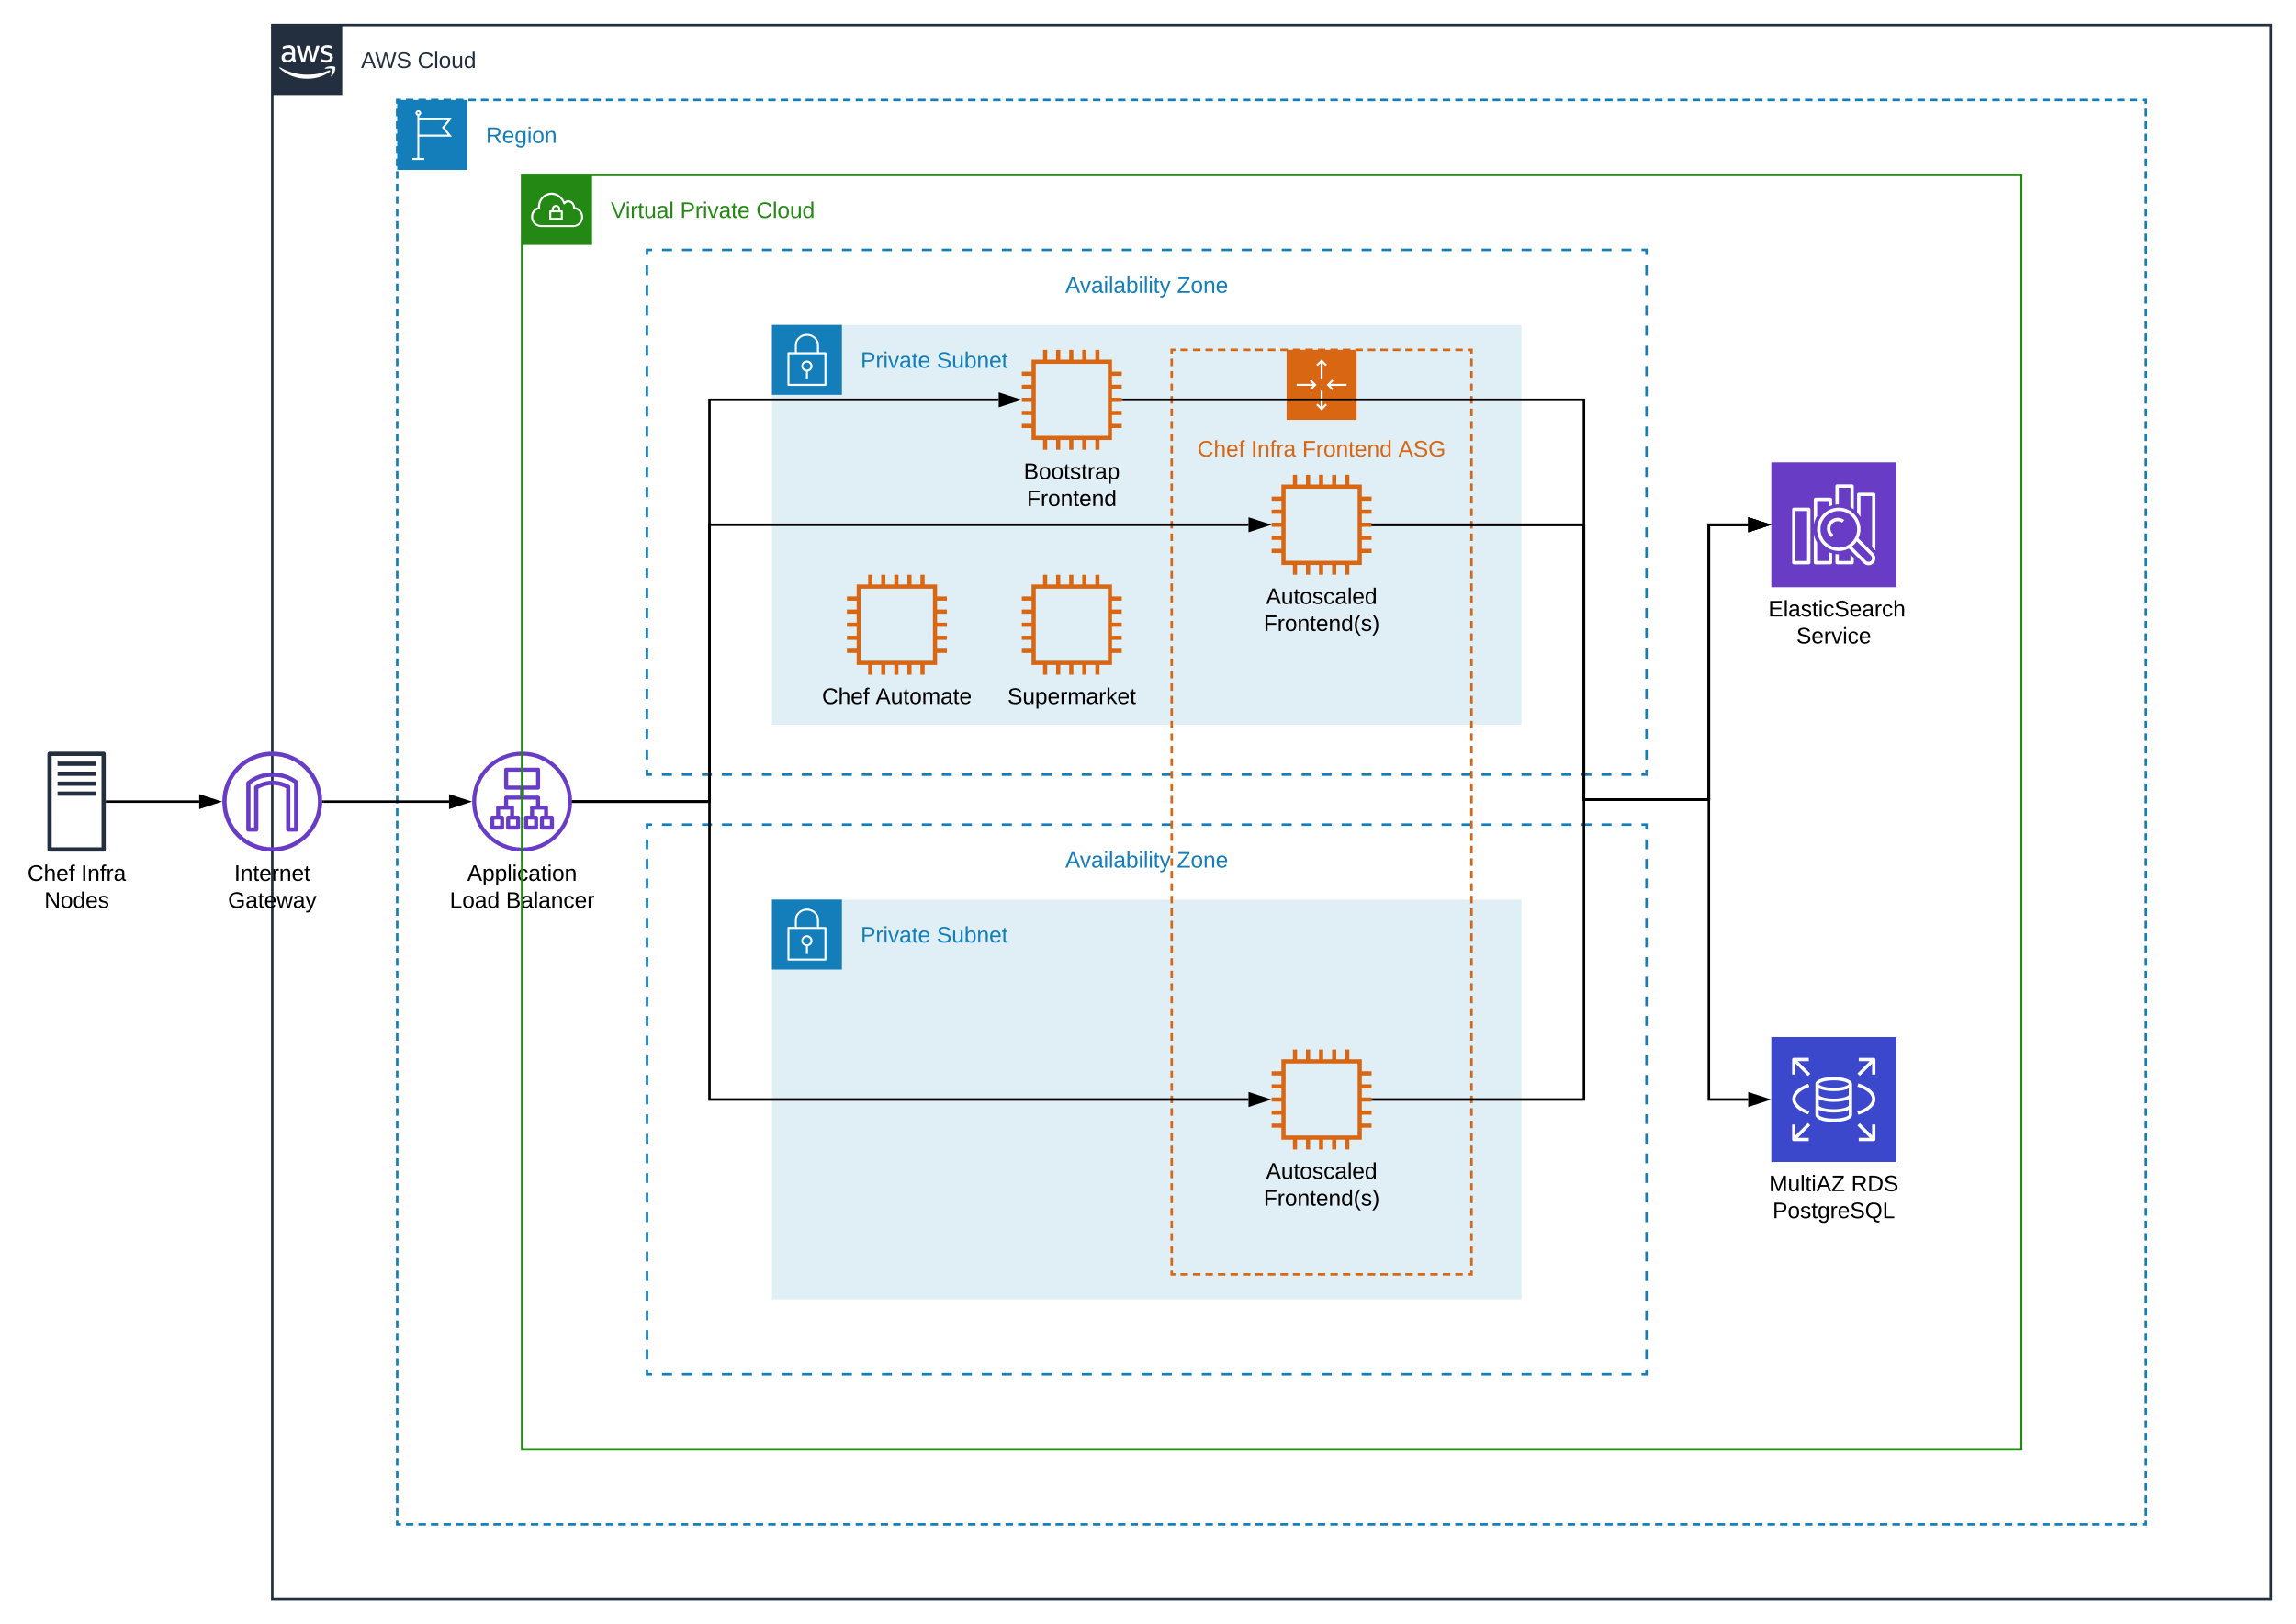 <svg xmlns="http://www.w3.org/2000/svg" xmlns:xlink="http://www.w3.org/1999/xlink" xmlns:lucid="lucid" width="1837.95" height="1300"><g transform="translate(-42.05 -20)" lucid:page-tab-id="0_0"><path d="M0 0h1870.4v1323.2H0z" fill="#fff"/><path d="M660 280h600v320H660z" fill="#147eba" fill-opacity=".13"/><path d="M660 280h56v56h-56v-56z" stroke="#fff" stroke-opacity="0" fill="#147eba"/><path d="M703.38 302.18c-.15-.17-.34-.25-.56-.25h-5.15v-5.58c-.03-2.54-.96-4.7-2.84-6.4-1.9-1.84-4.15-2.75-6.77-2.75-2.65 0-4.9.83-6.8 2.62-1.9 1.7-2.87 3.87-2.9 6.4v5.66h-5.15c-.24 0-.43.1-.58.25-.16.17-.22.34-.22.6V328c0 .43.34.8.8.8h29.6c.46 0 .8-.37.8-.8v-25.28c0-.2-.06-.38-.22-.54zm-23.46-5.9c.03-2.13.8-3.88 2.37-5.3 1.6-1.5 3.52-2.2 5.73-2.2 2.22 0 4.12.75 5.7 2.25 1.54 1.4 2.32 3.2 2.32 5.32v5.58H679.9zm22.1 30.94h-28.03v-23.7h28z" stroke="#fff" stroke-opacity="0" fill="#fff"/><path d="M687.2 317.3v6.25h1.6v-6.23c2.13-.4 3.62-2.2 3.63-4.35 0-2.43-1.97-4.4-4.4-4.43-2.2-.03-4.06 1.5-4.44 3.68-.42 2.4 1.2 4.68 3.6 5.1zm.82-7.15c.78 0 1.44.27 2 .82.54.56.82 1.22.8 2 .03 1.55-1.2 2.8-2.74 2.82h-.06c-1.56.1-2.92-1.06-3.04-2.62-.12-1.56 1.05-2.93 2.6-3.03.16-.02.28-.02.44 0z" stroke="#fff" stroke-opacity="0" fill="#fff"/><use xlink:href="#a" transform="matrix(1,0,0,1,731,300) translate(0 14.4)"/><use xlink:href="#b" transform="matrix(1,0,0,1,731,300) translate(60.9 14.4)"/><path d="M660 740h600v320H660z" fill="#147eba" fill-opacity=".13"/><path d="M660 740h56v56h-56v-56z" stroke="#fff" stroke-opacity="0" fill="#147eba"/><path d="M703.38 762.18c-.15-.17-.34-.25-.56-.25h-5.15v-5.58c-.03-2.54-.96-4.7-2.84-6.4-1.9-1.84-4.15-2.75-6.77-2.75-2.65 0-4.9.83-6.8 2.62-1.9 1.7-2.87 3.87-2.9 6.4v5.66h-5.15c-.24 0-.43.1-.58.25-.16.17-.22.34-.22.6V788c0 .43.34.8.8.8h29.6c.46 0 .8-.37.8-.8v-25.28c0-.2-.06-.38-.22-.54zm-23.46-5.9c.03-2.13.8-3.88 2.37-5.3 1.6-1.5 3.52-2.2 5.73-2.2 2.22 0 4.12.75 5.7 2.25 1.54 1.4 2.32 3.2 2.32 5.32v5.58H679.9zm22.1 30.94h-28.03v-23.7h28z" stroke="#fff" stroke-opacity="0" fill="#fff"/><path d="M687.2 777.3v6.25h1.6v-6.23c2.13-.4 3.62-2.2 3.63-4.35 0-2.43-1.97-4.4-4.4-4.43-2.2-.03-4.06 1.5-4.44 3.68-.42 2.4 1.2 4.68 3.6 5.1zm.82-7.15c.78 0 1.44.27 2 .82.54.56.82 1.22.8 2 .03 1.55-1.2 2.8-2.74 2.82h-.06c-1.56.1-2.92-1.06-3.04-2.62-.12-1.56 1.05-2.93 2.6-3.03.16-.02.28-.02.44 0z" stroke="#fff" stroke-opacity="0" fill="#fff"/><use xlink:href="#a" transform="matrix(1,0,0,1,731,760) translate(0 14.4)"/><use xlink:href="#b" transform="matrix(1,0,0,1,731,760) translate(60.9 14.4)"/><path d="M260 40h1600v1260H260z" stroke="#232f3e" stroke-width="2" fill="#fff" fill-opacity="0"/><path d="M260 40h56v56h-56V40z" stroke="#fff" stroke-opacity="0" fill="#232f3e"/><path d="M278.22 65.87c-.04.48.05.87.17 1.34.1.4.28.7.48 1.07.04.1.08.22.08.34 0 .2-.12.36-.28.46l-.95.62c-.12.08-.25.13-.37.13-.16 0-.33-.06-.45-.2-.2-.2-.36-.43-.52-.7-.17-.25-.3-.53-.46-.86-1.1 1.37-2.62 2.1-4.4 2.06-1.14.06-2.12-.3-2.95-1.08-.78-.8-1.15-1.76-1.1-2.85-.05-1.23.4-2.28 1.35-3.08 1.07-.85 2.3-1.23 3.66-1.16.57 0 1.02.02 1.6.1.57.1 1.1.2 1.72.33v-1.1c.08-.88-.16-1.67-.7-2.37-.74-.56-1.56-.8-2.46-.7-.53 0-1.03.07-1.6.2-.58.13-1.03.3-1.6.5l-.5.2h-.24c-.2 0-.33-.16-.33-.45v-.75c0-.18.04-.34.12-.5.12-.16.24-.26.4-.33.66-.3 1.2-.5 1.9-.67.77-.2 1.47-.3 2.3-.28 1.47-.13 2.78.26 3.9 1.2.94 1.05 1.35 2.28 1.22 3.67zm-6.07 2.28c.57 0 1.06-.1 1.6-.28.57-.2 1.02-.5 1.44-.96.23-.27.4-.56.48-.93.12-.45.16-.84.16-1.3V64c-.53-.1-.94-.17-1.43-.2H273c-.8-.08-1.55.12-2.2.58-.54.45-.8 1.04-.75 1.73-.04.6.13 1.16.54 1.6.44.38.97.52 1.55.45zm12 1.6c-.22 0-.42-.03-.6-.15-.15-.17-.23-.36-.32-.6l-3.5-11.5-.1-.62c0-.24.1-.37.36-.37h1.47c.2 0 .37.04.57.15.17.18.25.37.3.6l2.5 9.96 2.38-9.93c0-.24.08-.44.28-.6.17-.12.37-.16.58-.15h1.2c.24 0 .4.03.6.15.17.18.25.36.3.6l2.33 9.94 2.56-10c.04-.2.16-.4.33-.58.15-.1.36-.17.56-.14h1.4c.16 0 .33.1.37.3v.31s0 .2-.12.35L294 68.98c-.05.22-.13.42-.3.6-.2.1-.36.14-.57.13h-1.27c-.25.04-.45-.02-.62-.15-.16-.16-.25-.36-.3-.6l-2.3-9.6-2.3 9.6c-.03.24-.1.44-.27.6-.2.13-.4.2-.62.16zm19.2.38c-.82 0-1.5-.07-2.3-.25-.65-.13-1.14-.3-1.72-.6-.2-.1-.37-.23-.45-.42-.08-.14-.12-.28-.12-.43v-.75c0-.3.12-.46.32-.46h.3l.36.16c.58.23 1.03.4 1.6.5.62.14 1.15.2 1.8.2.8.05 1.5-.1 2.2-.5.48-.3.77-.8.72-1.4.05-.4-.12-.76-.36-1.04-.46-.4-.95-.65-1.52-.8l-2.18-.68c-.94-.25-1.73-.73-2.38-1.5-.5-.65-.74-1.35-.74-2.18 0-.6.12-1.08.4-1.6.3-.5.63-.9 1.08-1.22.5-.38.98-.6 1.6-.78.66-.18 1.2-.26 1.9-.25.32-.03.6-.03.97 0l1 .16.8.22.67.26c.16.1.28.22.45.38.08.15.12.3.12.5v.7c0 .32-.12.47-.37.47-.2-.03-.37-.08-.57-.18-.95-.42-1.8-.6-2.88-.58-.7-.04-1.3.1-1.97.4-.5.3-.74.8-.7 1.36 0 .4.13.76.46 1.05.5.4.98.65 1.6.82l2.1.67c.94.24 1.67.7 2.3 1.44.48.64.7 1.3.7 2.1 0 .63-.13 1.17-.38 1.73-.3.55-.62.95-1.1 1.32-.5.4-1 .66-1.6.84-.75.23-1.4.33-2.15.34zM306.1 77.48c-5.6 3.82-11.36 5.58-18.15 5.56-8.54.05-15.82-2.74-22.16-8.45-.5-.42 0-1 .48-.68 7.07 4.05 14.03 5.9 22.2 5.9 6.1-.04 11.3-1.1 16.93-3.47.83-.35 1.52.55.7 1.13z" stroke="#fff" stroke-opacity="0" fill="#fff"/><path d="M308.16 75.2c-.64-.82-4.16-.38-5.75-.2-.46 0-.53-.36-.1-.66 2.8-1.98 7.42-1.4 8-.74.6.67-.14 5.28-2.78 7.5-.4.32-.78.13-.6-.3.54-1.52 1.86-4.83 1.24-5.6z" stroke="#fff" stroke-opacity="0" fill="#fff"/><use xlink:href="#c" transform="matrix(1,0,0,1,331,60) translate(0 14.4)"/><use xlink:href="#d" transform="matrix(1,0,0,1,331,60) translate(45.3 14.4)"/><path d="M360 100h1400v1140H360z" fill="#fff" fill-opacity="0"/><path d="M367 100h6m4 0h6m4 0h6m4 0h6m4 0h6m4 0h6m4 0h6m4 0h6m4 0h6m4 0h6m4 0h6m4 0h6m4 0h6m4 0h6m4 0h6m4 0h6m4 0h6m4 0h6m4 0h6m4 0h6m4 0h6m4 0h6m4 0h6m4 0h6m4 0h6m4 0h6m4 0h6m4 0h6m4 0h6m4 0h6m4 0h6m4 0h6m4 0h6m4 0h6m4 0h6m4 0h6m4 0h6m4 0h6m4 0h6m4 0h6m4 0h6m4 0h6m4 0h6m4 0h6m4 0h6m4 0h6m4 0h6m4 0h6m4 0h6m4 0h6m4 0h6m4 0h6m4 0h6m4 0h6m4 0h6m4 0h6m4 0h6m4 0h6m4 0h6m4 0h6m4 0h6m4 0h6m4 0h6m4 0h6m4 0h6m4 0h6m4 0h6m4 0h6m4 0h6m4 0h6m4 0h6m4 0h6m4 0h6m4 0h6m4 0h6m4 0h6m4 0h6m4 0h6m4 0h6m4 0h6m4 0h6m4 0h6m4 0h6m4 0h6m4 0h6m4 0h6m4 0h6m4 0h6m4 0h6m4 0h6m4 0h6m4 0h6m4 0h6m4 0h6m4 0h6m4 0h6m4 0h6m4 0h6m4 0h6m4 0h6m4 0h6m4 0h6m4 0h6m4 0h6m4 0h6m4 0h6m4 0h6m4 0h6m4 0h6m4 0h6m4 0h6m4 0h6m4 0h6m4 0h6m4 0h6m4 0h6m4 0h6m4 0h6m4 0h6m4 0h6m4 0h6m4 0h6m4 0h6m4 0h6m4 0h6m4 0h6m4 0h6m4 0h6m4 0h6m4 0h6m4 0h6m4 0h6m4 0h6m4 0h6m4 0h6m4 0h6m4 0h6m4 0h6m4 0h6m4 0h3v3m0 4v6m0 4v6m0 4v6m0 4v6m0 4v6m0 4v6m0 4v6m0 4v6m0 4v6m0 4v6m0 4v6m0 4v6m0 4v6m0 4v6m0 4v6m0 4v6m0 4v6m0 4v6m0 4v6m0 4v6m0 4v6m0 4v6m0 4v6m0 4v6m0 4v6m0 4v6m0 4v6m0 4v6m0 4v6m0 4v6m0 4v6m0 4v6m0 4v6m0 4v6m0 4v6m0 4v6m0 4v6m0 4v6m0 4v6m0 4v6m0 4v6m0 4v6m0 4v6m0 4v6m0 4v6m0 4v6m0 4v6m0 4v6m0 4v6m0 4v6m0 4v6m0 4v6m0 4v6m0 4v6m0 4v6m0 4v6m0 4v6m0 4v6m0 4v6m0 4v6m0 4v6m0 4v6m0 4v6m0 4v6m0 4v6m0 4v6m0 4v6m0 4v6m0 4v6m0 4v6m0 4v6m0 4v6m0 4v6m0 4v6m0 4v6m0 4v6m0 4v6m0 4v6m0 4v6m0 4v6m0 4v6m0 4v6m0 4v6m0 4v6m0 4v6m0 4v6m0 4v6m0 4v6m0 4v6m0 4v6m0 4v6m0 4v6m0 4v6m0 4v6m0 4v6m0 4v6m0 4v6m0 4v6m0 4v6m0 4v6m0 4v6m0 4v6m0 4v6m0 4v6m0 4v6m0 4v6m0 4v6m0 4v6m0 4v6m0 4v6m0 4v6m0 4v6m0 4v6m0 4v3h-3m-4 0h-6m-4 0h-6m-4 0h-6m-4 0h-6m-4 0h-6m-4 0h-6m-4 0h-6m-4 0h-6m-4 0h-6m-4 0h-6m-4 0h-6m-4 0h-6m-4 0h-6m-4 0h-6m-4 0h-6m-4 0h-6m-4 0h-6m-4 0h-6m-4 0h-6m-4 0h-6m-4 0h-6m-4 0h-6m-4 0h-6m-4 0h-6m-4 0h-6m-4 0h-6m-4 0h-6m-4 0h-6m-4 0h-6m-4 0h-6m-4 0h-6m-4 0h-6m-4 0h-6m-4 0h-6m-4 0h-6m-4 0h-6m-4 0h-6m-4 0h-6m-4 0h-6m-4 0h-6m-4 0h-6m-4 0h-6m-4 0h-6m-4 0h-6m-4 0h-6m-4 0h-6m-4 0h-6m-4 0h-6m-4 0h-6m-4 0h-6m-4 0h-6m-4 0h-6m-4 0h-6m-4 0h-6m-4 0h-6m-4 0h-6m-4 0h-6m-4 0h-6m-4 0h-6m-4 0h-6m-4 0h-6m-4 0h-6m-4 0h-6m-4 0h-6m-4 0h-6m-4 0h-6m-4 0h-6m-4 0h-6m-4 0h-6m-4 0h-6m-4 0h-6m-4 0h-6m-4 0h-6m-4 0h-6m-4 0h-6m-4 0h-6m-4 0h-6m-4 0h-6m-4 0h-6m-4 0h-6m-4 0h-6m-4 0h-6m-4 0h-6m-4 0h-6m-4 0h-6m-4 0h-6m-4 0h-6m-4 0h-6m-4 0h-6m-4 0h-6m-4 0h-6m-4 0h-6m-4 0h-6m-4 0h-6m-4 0h-6m-4 0h-6m-4 0h-6m-4 0h-6m-4 0h-6m-4 0h-6m-4 0h-6m-4 0h-6m-4 0h-6m-4 0h-6m-4 0h-6m-4 0h-6m-4 0h-6m-4 0h-6m-4 0h-6m-4 0h-6m-4 0h-6m-4 0h-6m-4 0h-6m-4 0h-6m-4 0h-6m-4 0h-6m-4 0h-6m-4 0h-6m-4 0h-6m-4 0h-6m-4 0h-6m-4 0h-6m-4 0h-6m-4 0h-6m-4 0h-6m-4 0h-6m-4 0h-6m-4 0h-6m-4 0h-6m-4 0h-6m-4 0h-6m-4 0h-6m-4 0h-6m-4 0h-6m-4 0h-6m-4 0h-6m-4 0h-6m-4 0h-6m-4 0h-6m-4 0h-3v-3m0-4v-6m0-4v-6m0-4v-6m0-4v-6m0-4v-6m0-4v-6m0-4v-6m0-4v-6m0-4v-6m0-4v-6m0-4v-6m0-4v-6m0-4v-6m0-4v-6m0-4v-6m0-4v-6m0-4v-6m0-4v-6m0-4v-6m0-4v-6m0-4v-6m0-4v-6m0-4v-6m0-4v-6m0-4v-6m0-4v-6m0-4v-6m0-4v-6m0-4v-6m0-4v-6m0-4v-6m0-4v-6m0-4v-6m0-4v-6m0-4v-6m0-4v-6m0-4v-6m0-4v-6m0-4v-6m0-4v-6m0-4v-6m0-4v-6m0-4v-6m0-4v-6m0-4v-6m0-4v-6m0-4v-6m0-4v-6m0-4v-6m0-4v-6m0-4v-6m0-4v-6m0-4v-6m0-4v-6m0-4v-6m0-4v-6m0-4v-6m0-4v-6m0-4v-6m0-4v-6m0-4v-6m0-4v-6m0-4v-6m0-4v-6m0-4v-6m0-4v-6m0-4v-6m0-4v-6m0-4v-6m0-4v-6m0-4v-6m0-4v-6m0-4v-6m0-4v-6m0-4v-6m0-4v-6m0-4v-6m0-4v-6m0-4v-6m0-4v-6m0-4v-6m0-4v-6m0-4v-6m0-4v-6m0-4v-6m0-4v-6m0-4v-6m0-4v-6m0-4v-6m0-4v-6m0-4v-6m0-4v-6m0-4v-6m0-4v-6m0-4v-6m0-4v-6m0-4v-6m0-4v-6m0-4v-6m0-4v-6m0-4v-6m0-4v-6m0-4v-6m0-4v-6m0-4v-6m0-4v-6m0-4v-6m0-4v-6m0-4v-6m0-4v-6m0-4v-6m0-4v-6m0-4v-6m0-4v-3h3" stroke="#147eba" stroke-width="2" fill="none"/><path d="M360 100h56v56h-56v-56z" stroke="#fff" stroke-opacity="0" fill="#147eba"/><path d="M403.84 129.36l-5.96-7.36 5.96-7.4h-26.17v-2.08c.98-.32 1.62-1.16 1.62-2.2-.1-1.15-1.03-2.02-2.17-2.14-1.3-.08-2.44.87-2.53 2.15 0 1.03.63 1.87 1.58 2.2v33.88h-4.02v1.6h9.44v-1.6h-3.93v-17.04zm-26.96-19.75c.4-.03.76.33.76.73 0 .44-.32.75-.73.75-.4.04-.75-.3-.75-.7v-.05c0-.4.32-.72.73-.72zm23.6 6.62l-4.66 5.78 4.66 5.73h-22.8v-11.5z" stroke="#fff" stroke-opacity="0" fill="#fff"/><use xlink:href="#e" transform="matrix(1,0,0,1,431,120) translate(0 14.4)"/><path d="M1460 850h100v100h-100V850z" stroke="#fff" stroke-opacity="0" stroke-width="2" fill="#3b48cc"/><path d="M1524.6 887.64c0-3.85-7.58-5.65-14.66-5.65-7.1 0-14.67 1.8-14.67 5.64 0 .2.03.36.05.57v24.06c-.05 4.03 7.56 5.73 14.68 5.73 7.14 0 14.67-1.78 14.67-5.63v-24.73zm-14.63-3c7.76 0 12 2.13 12 3 0 .86-4.2 3-12 3-7.82 0-12-2.1-12-3 0-.87 4.2-3 12-3zm12 27.73c0 .86-4.2 2.95-12 2.95s-12-2.1-12-2.95v-4.2c2.8 1.54 7.53 2.26 12 2.26s9.14-.72 12-2.24zm0-7.6c0 .87-4.2 3-12 3-7.82 0-12-2.13-12-3h.03v-5.07c2.82 1.5 7.53 2.23 12 2.23 4.46 0 9.14-.72 12-2.2zm0-8.5c0 .87-4.2 3.03-12 3.03-7.82 0-12-2.16-12-3.02h.03v-5.2c2.85 1.53 7.5 2.2 12 2.2s9.23-.7 12-2.26zM1481.22 930.68h8.77v2.67h-12c-.74 0-1.33-.6-1.33-1.34v-12h2.66v8.77l10-9.98 1.87 1.86zM1543.33 920v12c0 .76-.6 1.35-1.34 1.35h-12v-2.67h8.78l-9.85-9.87 1.9-1.87 9.84 9.85V920zM1543.33 868.02v12h-2.66v-8.8l-9.85 9.85-1.9-1.9 9.85-9.83H1530v-2.66h12c.74 0 1.33.6 1.33 1.34zM1491.2 879.34l-1.86 1.86-10-10v8.8h-2.67v-12c0-.75.6-1.35 1.33-1.35h12v2.67h-8.78zM1489.55 911.95c-8.15-2.93-12.82-7.42-12.82-12.28 0-4.87 4.67-9.34 12.82-12.28l.9 2.5c-6.9 2.5-11.05 6.13-11.05 9.77 0 3.63 4.14 7.27 11.05 9.77zM1529.7 912.24l-.85-2.54c7.4-2.5 11.82-6.24 11.82-10.03 0-3.8-4.42-7.55-11.82-10.06l.86-2.5c8.67 2.9 13.63 7.5 13.63 12.57 0 5.05-4.96 9.63-13.62 12.57z" stroke="#fff" stroke-opacity="0" stroke-width="2" fill="#fff"/><use xlink:href="#f" transform="matrix(1,0,0,1,1430,959) translate(28.15 14.4)"/><use xlink:href="#g" transform="matrix(1,0,0,1,1430,959) translate(93.95 14.4)"/><use xlink:href="#h" transform="matrix(1,0,0,1,1430,959) translate(31.025 36)"/><path d="M1460 390h100v100h-100V390z" stroke="#fff" stroke-opacity="0" stroke-width="2" fill="#693cc5"/><path d="M1490 426.33h-12c-.73 0-1.33.6-1.33 1.32v42.7c0 .73.6 1.32 1.33 1.32h12c.73 0 1.33-.6 1.33-1.32v-42.7c0-.73-.6-1.32-1.33-1.32zm-1.34 42.66h-9.32v-40h9.32zM1508.67 462.88v7.45c0 .73-.6 1.34-1.34 1.34h-12c-.73 0-1.33-.6-1.33-1.34v-23c.45 2.6 1.28 4.75 2.67 7v14.66h9.33v-7c.9.4 1.7.66 2.67.88zM1508.67 419.68v4.72c-.97.26-1.76.54-2.67.93V421h-9.33v12c-1.4 2.24-2.22 4.4-2.67 7v-20.32c0-.74.6-1.35 1.33-1.35h12c.74 0 1.34.6 1.34 1.35zM1523.33 464v4.98H1514v-5.3c-.94 0-1.73-.08-2.67-.2v6.84c0 .77.6 1.35 1.34 1.35h12c.73 0 1.33-.58 1.33-1.35v-3.7zm1.34-56.33h-12c-.74 0-1.34.57-1.34 1.34v14.86c.94-.13 1.73-.2 2.67-.2v-13.3h9.33v15.6c.98.6 1.8 1.1 2.67 1.74V409c0-.76-.6-1.33-1.33-1.33zM1542 414.33h-12c-.73 0-1.33.6-1.33 1.35v14.45c1.08 1.16 1.87 2.27 2.67 3.66V417h9.32v40.96l2.67 2.7v-45c0-.74-.6-1.35-1.33-1.35z" stroke="#fff" stroke-opacity="0" stroke-width="2" fill="#fff"/><path d="M1541.7 462.88l-12-12.02c2.34-5.07 2.2-10.37-.42-15.35-4.48-8.42-14.95-11.64-23.4-7.17-8.46 4.47-11.73 14.92-7.24 23.4 4.48 8.48 14.95 11.7 23.45 7.24l11.76 11.8c2.2 2.16 5.7 2.16 7.85 0 2.2-2.17 2.2-5.67 0-7.84zm-42.36-19.26c0-8.06 6.54-14.65 14.67-14.65 8.1 0 14.67 6.6 14.67 14.65 0 8.1-6.58 14.7-14.66 14.7-8.12 0-14.66-6.6-14.66-14.7zm40.5 25.2c-1.12 1.1-2.94 1.1-4.1 0l-11.36-11.37c1.63-1.2 2.85-2.5 4-4.2l11.46 11.52c1.12 1.1 1.12 2.95 0 4.06z" stroke="#fff" stroke-opacity="0" stroke-width="2" fill="#fff"/><path d="M1508.1 450c-3.87-2.76-4.77-8.15-2-12 2.77-3.88 8.15-4.77 12-2 .1.05.16.1.25.16l-1.6 2.14c-2.63-1.95-6.36-1.4-8.3 1.25-1.96 2.64-1.4 6.36 1.22 8.3z" stroke="#fff" stroke-opacity="0" stroke-width="2" fill="#fff"/><use xlink:href="#i" transform="matrix(1,0,0,1,1430,499) translate(22.575 14.4)"/><use xlink:href="#j" transform="matrix(1,0,0,1,1430,499) translate(27.575 14.4)"/><use xlink:href="#k" transform="matrix(1,0,0,1,1430,499) translate(50.05 36)"/><path d="M260 701.6c-22.08 0-40-17.92-40-40s17.92-40 40-40 40 17.92 40 40-17.92 40-40 40zm0-76.56c-20.24 0-36.56 16.32-36.56 36.56 0 20.24 16.32 36.56 36.56 36.56 20.24 0 36.56-16.32 36.56-36.56 0-20.24-16.32-36.56-36.56-36.56z" stroke="#fff" stroke-opacity="0" fill="#693cc5"/><path d="M279.14 685.63h-6.38c-.96 0-1.7-.75-1.7-1.7v-33c-3.47-1.8-6.76-2.6-10.64-2.7-4.26.1-7.8 1.04-11.55 3.07v32.63c0 .95-.76 1.7-1.67 1.7h-6.34c-.96 0-1.7-.75-1.7-1.7V646.8c0-.5.2-.93.57-1.26 6.1-5 12.85-7.32 20.7-7.13 7.4-.14 13.8 1.94 19.75 6.33.46.33.67.8.67 1.33v37.87c0 .95-.75 1.7-1.7 1.7zm-4.67-3.4h2.96V646.9c-5.2-3.58-10.67-5.2-17-5.1-6.73-.18-12.52 1.7-17.86 5.77v34.66h2.92V650.2c0-.65.32-1.22.9-1.5 4.5-2.55 8.85-3.78 14.02-3.87 4.7.14 8.7 1.18 12.88 3.4h.17c.63.28 1 .85 1 1.56z" stroke="#fff" stroke-opacity="0" fill="#693cc5"/><use xlink:href="#l" transform="matrix(1,0,0,1,190,710.6) translate(39.525 14.4)"/><use xlink:href="#m" transform="matrix(1,0,0,1,190,710.6) translate(34.525 36)"/><path d="M460 701.6c-22.08 0-40-17.92-40-40s17.92-40 40-40 40 17.92 40 40-17.92 40-40 40zm0-76.8c-20.32 0-36.8 16.48-36.8 36.8 0 20.32 16.48 36.8 36.8 36.8 20.32 0 36.8-16.48 36.8-36.8 0-20.32-16.48-36.8-36.8-36.8z" stroke="#fff" stroke-opacity="0" stroke-width="3" fill="#693cc5"/><path d="M483.86 672.8h-3.06v-6.4c0-.9-.7-1.6-1.58-1.6h-4.83v-6.4c0-.9-.73-1.58-1.6-1.58h-11.2v-4.8h11.2c.87 0 1.6-.76 1.6-1.6V636c0-.9-.73-1.6-1.6-1.6h-25.6c-.88 0-1.6.7-1.6 1.6v14.42c0 .84.72 1.6 1.6 1.6h11.2v4.8h-11.2c-.88 0-1.6.7-1.6 1.6v6.38h-4.78c-.9 0-1.63.7-1.63 1.6v6.4h-3.06c-.87 0-1.58.73-1.58 1.58v8.03c0 .9.7 1.6 1.58 1.6h7.84c.92 0 1.63-.7 1.63-1.6v-8.02c0-.85-.7-1.6-1.62-1.6h-1.58V668h8v4.8h-1.58c-.92 0-1.63.75-1.63 1.6v8.03c0 .9.7 1.6 1.62 1.6h8c.86 0 1.57-.7 1.57-1.6v-8.02c0-.85-.72-1.6-1.58-1.6h-3.2v-6.4c0-.88-.73-1.58-1.64-1.58h-3.16V660h22.36v4.8h-3.16c-.92 0-1.63.7-1.63 1.6v6.4h-3.22c-.86 0-1.58.73-1.58 1.58v8.03c0 .9.72 1.6 1.58 1.6h8c.9 0 1.63-.7 1.63-1.6v-8.02c0-.85-.7-1.6-1.62-1.6h-1.58V668h8v4.8h-1.74c-.86 0-1.58.75-1.58 1.6v8.03c0 .9.72 1.6 1.58 1.6h8.05c.88 0 1.6-.7 1.6-1.6v-8.02-.05c-.06-.85-.78-1.54-1.64-1.54zm-41.46 7.98h-4.63V676h4.63zm12.8-4.77v4.78h-4.8V676zm-6.38-27.22v-11.16h22.36v11.16zm20.78 32h-4.8V676h4.8zm12.63 0h-4.8V676h4.8z" stroke="#fff" stroke-opacity="0" stroke-width="3" fill="#693cc5"/><use xlink:href="#n" transform="matrix(1,0,0,1,390,710.6) translate(26.075 14.4)"/><use xlink:href="#o" transform="matrix(1,0,0,1,390,710.6) translate(12.05 36)"/><use xlink:href="#p" transform="matrix(1,0,0,1,390,710.6) translate(57.05 36)"/><path d="M460 160h1200v1020H460z" stroke="#248814" stroke-width="2" fill="#fff" fill-opacity="0"/><path d="M460 160h56v56h-56v-56z" stroke="#fff" stroke-opacity="0" fill="#248814"/><path d="M491.76 188.3h-1.18v-1.1c-.12-1.73-1.48-3.07-3.2-3.2-1.9-.13-3.54 1.3-3.67 3.2v1.07h-1.17c-.44 0-.8.36-.8.8v6.13c0 .44.36.8.8.8h9.23c.44 0 .8-.36.8-.8v-6.1c0-.44-.36-.8-.8-.8zm-6.4-1.06c.1-1.02 1-1.77 2-1.67.9.08 1.58.77 1.67 1.67v1.06h-3.72zm5.65 7.08h-7.67v-4.42h7.63z" stroke="#fff" stroke-opacity="0" fill="#fff"/><path d="M502.27 185.74c-.08-2.44-1.58-4.47-3.87-5.3-1.58-.46-3.16-.13-4.4.9-.68-1.44-1.47-2.6-2.6-3.75-3.24-3.36-7.94-4.3-12.18-2.4-4.04 1.9-6.4 5.63-6.54 10.05v.7c-3.4.98-5.66 4.08-5.5 7.65v.63c.4 4.28 3.92 7.52 8.2 7.47h26s7.42-.63 7.42-8.1c.04-3.9-2.66-7.2-6.53-7.86zm-.96 14.4h-25.9c-3.47.05-6.3-2.53-6.6-5.97v-.52c-.15-3.05 1.93-5.7 4.92-6.3.38-.12.63-.48.6-.9-.06-.4-.06-.73 0-1.14.07-3.78 2.1-6.94 5.52-8.6 1.25-.56 2.4-.8 3.83-.84 2.62.08 4.87 1.04 6.7 2.94 1.25 1.3 2.04 2.6 2.62 4.3.03.15.1.28.24.37.37.27.87.2 1.12-.17.83-1.18 2.25-1.67 3.62-1.3 1.8.72 2.87 2.4 2.83 4.32-.07.4.22.82.64.9 3.57.36 6.2 3.55 5.82 7.12-.3 3.13-2.7 5.52-5.82 5.85z" stroke="#fff" stroke-opacity="0" fill="#fff"/><use xlink:href="#q" transform="matrix(1,0,0,1,531,180) translate(0 14.4)"/><use xlink:href="#r" transform="matrix(1,0,0,1,531,180) translate(55.5 14.4)"/><use xlink:href="#s" transform="matrix(1,0,0,1,531,180) translate(116.4 14.4)"/><path d="M560 680h800v440H560z" fill="#fff" fill-opacity="0"/><path d="M572 680h8m8 0h8m8 0h8m8 0h8m8 0h8m8 0h8m8 0h8m8 0h8m8 0h8m8 0h8m8 0h8m8 0h8m8 0h8m8 0h8m8 0h8m8 0h8m8 0h8m8 0h8m8 0h8m8 0h8m8 0h8m8 0h8m8 0h8m8 0h8m8 0h8m8 0h8m8 0h8m8 0h8m8 0h8m8 0h8m8 0h8m8 0h8m8 0h8m8 0h8m8 0h8m8 0h8m8 0h8m8 0h8m8 0h8m8 0h8m8 0h8m8 0h8m8 0h8m8 0h8m8 0h8m8 0h8m8 0h8m8 0h8m8 0h8m8 0h4v3.93m0 7.86v7.84m0 7.86v7.86m0 7.85v7.87m0 7.86v7.86m0 7.84v7.86m0 7.86v7.85m0 7.87v7.86m0 7.86v7.84m0 7.86v7.86m0 7.85v7.87m0 7.86v7.86m0 7.84v7.86m0 7.86v7.85m0 7.87v7.86m0 7.86v7.84m0 7.86v7.86m0 7.85v7.87m0 7.86v7.86m0 7.84v7.86m0 7.86v7.85m0 7.87v7.86m0 7.86v7.84m0 7.86v7.86m0 7.85v7.87m0 7.86v7.86m0 7.84v7.86m0 7.86v7.85m0 7.87v3.93h-4m-8 0h-8m-8 0h-8m-8 0h-8m-8 0h-8m-8 0h-8m-8 0h-8m-8 0h-8m-8 0h-8m-8 0h-8m-8 0h-8m-8 0h-8m-8 0h-8m-8 0h-8m-8 0h-8m-8 0h-8m-8 0h-8m-8 0h-8m-8 0h-8m-8 0h-8m-8 0h-8m-8 0h-8m-8 0h-8m-8 0h-8m-8 0h-8m-8 0h-8m-8 0h-8m-8 0h-8m-8 0h-8m-8 0h-8m-8 0h-8m-8 0h-8m-8 0h-8m-8 0h-8m-8 0h-8m-8 0h-8m-8 0h-8m-8 0h-8m-8 0h-8m-8 0h-8m-8 0h-8m-8 0h-8m-8 0h-8m-8 0h-8m-8 0h-8m-8 0h-8m-8 0h-8m-8 0h-8m-8 0h-8m-8 0h-8m-8 0h-4v-3.93m0-7.86v-7.84m0-7.86v-7.86m0-7.85v-7.87m0-7.86v-7.86m0-7.84v-7.86m0-7.86v-7.85m0-7.87v-7.86m0-7.86v-7.84m0-7.86v-7.86m0-7.85v-7.87m0-7.86v-7.86m0-7.84v-7.86m0-7.86v-7.85m0-7.87v-7.86m0-7.86v-7.84m0-7.86v-7.86m0-7.85v-7.87m0-7.86v-7.86m0-7.84v-7.86m0-7.86v-7.85m0-7.87v-7.86m0-7.86v-7.84m0-7.86v-7.86m0-7.85v-7.87m0-7.86v-7.86m0-7.84v-7.86m0-7.86v-7.85m0-7.87V680h4" stroke="#147eba" stroke-width="2" fill="none"/><use xlink:href="#t" transform="matrix(1,0,0,1,560,700) translate(334.825 14.4)"/><use xlink:href="#u" transform="matrix(1,0,0,1,560,700) translate(424.225 14.4)"/><path d="M560 220h800v420H560z" fill="#fff" fill-opacity="0"/><path d="M572 220h8m8 0h8m8 0h8m8 0h8m8 0h8m8 0h8m8 0h8m8 0h8m8 0h8m8 0h8m8 0h8m8 0h8m8 0h8m8 0h8m8 0h8m8 0h8m8 0h8m8 0h8m8 0h8m8 0h8m8 0h8m8 0h8m8 0h8m8 0h8m8 0h8m8 0h8m8 0h8m8 0h8m8 0h8m8 0h8m8 0h8m8 0h8m8 0h8m8 0h8m8 0h8m8 0h8m8 0h8m8 0h8m8 0h8m8 0h8m8 0h8m8 0h8m8 0h8m8 0h8m8 0h8m8 0h8m8 0h8m8 0h8m8 0h8m8 0h4v4.04m0 8.08v8.07m0 8.07v8.08m0 8.07v8.08m0 8.08v8.07m0 8.08v8.08m0 8.08v8.08m0 8.08v8.08m0 8.07v8.07m0 8.08v8.07m0 8.08v8.08m0 8.07v8.08m0 8.08v8.08m0 8.08v8.08m0 8.08v8.07m0 8.07v8.08m0 8.07v8.08m0 8.08v8.07m0 8.08v8.08m0 8.08v8.08m0 8.08v8.08m0 8.07v8.07m0 8.08v8.07m0 8.08v8.08m0 8.07v8.08m0 8.08v8.08m0 8.08V640h-4m-8 0h-8m-8 0h-8m-8 0h-8m-8 0h-8m-8 0h-8m-8 0h-8m-8 0h-8m-8 0h-8m-8 0h-8m-8 0h-8m-8 0h-8m-8 0h-8m-8 0h-8m-8 0h-8m-8 0h-8m-8 0h-8m-8 0h-8m-8 0h-8m-8 0h-8m-8 0h-8m-8 0h-8m-8 0h-8m-8 0h-8m-8 0h-8m-8 0h-8m-8 0h-8m-8 0h-8m-8 0h-8m-8 0h-8m-8 0h-8m-8 0h-8m-8 0h-8m-8 0h-8m-8 0h-8m-8 0h-8m-8 0h-8m-8 0h-8m-8 0h-8m-8 0h-8m-8 0h-8m-8 0h-8m-8 0h-8m-8 0h-8m-8 0h-8m-8 0h-8m-8 0h-8m-8 0h-8m-8 0h-8m-8 0h-8m-8 0h-4v-4.04m0-8.08v-8.07m0-8.07v-8.08m0-8.07v-8.08m0-8.08v-8.07m0-8.08v-8.08m0-8.08v-8.08m0-8.08v-8.08m0-8.07v-8.07m0-8.08v-8.07m0-8.08v-8.08m0-8.07v-8.08m0-8.08v-8.08m0-8.08v-8.08m0-8.08v-8.07m0-8.07v-8.08m0-8.07v-8.08m0-8.08v-8.07m0-8.08v-8.08m0-8.08v-8.08m0-8.08v-8.08m0-8.07v-8.07m0-8.08v-8.07m0-8.08v-8.08m0-8.07v-8.08m0-8.08v-8.08m0-8.08V220h4" stroke="#147eba" stroke-width="2" fill="none"/><use xlink:href="#t" transform="matrix(1,0,0,1,560,240) translate(334.825 14.4)"/><use xlink:href="#u" transform="matrix(1,0,0,1,560,240) translate(424.225 14.4)"/><path d="M1132.18 932.18h-64.36v-64.36h64.36zm-61.02-3.34h57.68v-57.68h-57.68z" stroke="#fff" stroke-opacity="0" fill="#d86613"/><path d="M1077.02 860h3.33v9.48h-3.33V860zM1087.47 860h3.33v9.48h-3.33V860zM1097.93 860h3.34v9.48h-3.34V860zM1108.4 860h3.33v9.48h-3.33V860zM1118.87 860h3.33v9.48h-3.33V860zM1077.02 930.52h3.33V940h-3.33v-9.48zM1087.47 930.52h3.33V940h-3.33v-9.48zM1097.93 930.52h3.34V940h-3.34v-9.48zM1108.4 930.52h3.33V940h-3.33v-9.48zM1118.87 930.52h3.33V940h-3.33v-9.48zM1130.52 877.42h9.48v3.33h-9.48v-3.33zM1130.52 887.87h9.48v3.33h-9.48v-3.33zM1130.52 898.33h9.48v3.34h-9.48v-3.34zM1130.52 908.8h9.48v3.33h-9.48v-3.33zM1130.52 919.25h9.48v3.33h-9.48v-3.33zM1060 877.42h9.48v3.33H1060v-3.33zM1060 887.87h9.48v3.33H1060v-3.33zM1060 898.33h9.48v3.34H1060v-3.34zM1060 908.8h9.48v3.33H1060v-3.33zM1060 919.25h9.48v3.33H1060v-3.33z" stroke="#fff" stroke-opacity="0" fill="#d86613"/><use xlink:href="#v" transform="matrix(1,0,0,1,1030,949) translate(25.525 14.4)"/><use xlink:href="#w" transform="matrix(1,0,0,1,1030,949) translate(23.6 36)"/><path d="M127.7 661.6h73.8" stroke="#000" stroke-width="2" fill="none"/><path d="M127.73 662.6h-1.03v-2h1.03z"/><path d="M216.76 661.6l-14.26 4.64v-9.28z" stroke="#000" stroke-width="2"/><path d="M301 661.6h100.5" stroke="#000" stroke-width="2" fill="none"/><path d="M301.03 662.6h-1.1l.07-1-.04-1h1.07z"/><path d="M416.76 661.6l-14.26 4.64v-9.28z" stroke="#000" stroke-width="2"/><path d="M1132.18 472.18h-64.36v-64.36h64.36zm-61.02-3.34h57.68v-57.68h-57.68z" stroke="#fff" stroke-opacity="0" fill="#d86613"/><path d="M1077.02 400h3.33v9.48h-3.33V400zM1087.47 400h3.33v9.48h-3.33V400zM1097.93 400h3.34v9.48h-3.34V400zM1108.4 400h3.33v9.48h-3.33V400zM1118.87 400h3.33v9.48h-3.33V400zM1077.02 470.52h3.33V480h-3.33v-9.48zM1087.47 470.52h3.33V480h-3.33v-9.48zM1097.93 470.52h3.34V480h-3.34v-9.48zM1108.4 470.52h3.33V480h-3.33v-9.48zM1118.87 470.52h3.33V480h-3.33v-9.48zM1130.52 417.42h9.48v3.33h-9.48v-3.33zM1130.52 427.87h9.48v3.33h-9.48v-3.33zM1130.52 438.33h9.48v3.34h-9.48v-3.34zM1130.52 448.8h9.48v3.33h-9.48v-3.33zM1130.52 459.25h9.48v3.33h-9.48v-3.33zM1060 417.42h9.48v3.33H1060v-3.33zM1060 427.87h9.48v3.33H1060v-3.33zM1060 438.33h9.48v3.34H1060v-3.34zM1060 448.8h9.48v3.33H1060v-3.33zM1060 459.25h9.48v3.33H1060v-3.33z" stroke="#fff" stroke-opacity="0" fill="#d86613"/><use xlink:href="#v" transform="matrix(1,0,0,1,1030,489) translate(25.525 14.4)"/><use xlink:href="#w" transform="matrix(1,0,0,1,1030,489) translate(23.6 36)"/><path d="M932.18 552.18h-64.36v-64.36h64.36zm-61.02-3.34h57.68v-57.68h-57.68z" stroke="#fff" stroke-opacity="0" fill="#d86613"/><path d="M877.02 480h3.33v9.48h-3.33V480zM887.47 480h3.33v9.48h-3.33V480zM897.93 480h3.34v9.48h-3.34V480zM908.4 480h3.33v9.48h-3.33V480zM918.87 480h3.33v9.48h-3.33V480zM877.02 550.52h3.33V560h-3.33v-9.48zM887.47 550.52h3.33V560h-3.33v-9.48zM897.93 550.52h3.34V560h-3.34v-9.48zM908.4 550.52h3.33V560h-3.33v-9.48zM918.87 550.52h3.33V560h-3.33v-9.48zM930.52 497.42H940v3.33h-9.48v-3.33zM930.52 507.87H940v3.33h-9.48v-3.33zM930.52 518.33H940v3.34h-9.48v-3.34zM930.52 528.8H940v3.33h-9.48v-3.33zM930.52 539.25H940v3.33h-9.48v-3.33zM860 497.42h9.48v3.33H860v-3.33zM860 507.87h9.48v3.33H860v-3.33zM860 518.33h9.48v3.34H860v-3.34zM860 528.8h9.48v3.33H860v-3.33zM860 539.25h9.48v3.33H860v-3.33z" stroke="#fff" stroke-opacity="0" fill="#d86613"/><use xlink:href="#x" transform="matrix(1,0,0,1,830,569) translate(18.575 14.4)"/><path d="M932.18 372.18h-64.36v-64.36h64.36zm-61.02-3.34h57.68v-57.68h-57.68z" stroke="#fff" stroke-opacity="0" fill="#d86613"/><path d="M877.02 300h3.33v9.48h-3.33V300zM887.47 300h3.33v9.48h-3.33V300zM897.93 300h3.34v9.48h-3.34V300zM908.4 300h3.33v9.48h-3.33V300zM918.87 300h3.33v9.48h-3.33V300zM877.02 370.52h3.33V380h-3.33v-9.48zM887.47 370.52h3.33V380h-3.33v-9.48zM897.93 370.52h3.34V380h-3.34v-9.48zM908.4 370.52h3.33V380h-3.33v-9.48zM918.87 370.52h3.33V380h-3.33v-9.48zM930.52 317.42H940v3.33h-9.48v-3.33zM930.52 327.87H940v3.33h-9.48v-3.33zM930.52 338.33H940v3.34h-9.48v-3.34zM930.52 348.8H940v3.33h-9.48v-3.33zM930.52 359.25H940v3.33h-9.48v-3.33zM860 317.42h9.48v3.33H860v-3.33zM860 327.87h9.48v3.33H860v-3.33zM860 338.33h9.48v3.34H860v-3.34zM860 348.8h9.48v3.33H860v-3.33zM860 359.25h9.48v3.33H860v-3.33z" stroke="#fff" stroke-opacity="0" fill="#d86613"/><use xlink:href="#y" transform="matrix(1,0,0,1,830,389) translate(31.525 14.4)"/><use xlink:href="#z" transform="matrix(1,0,0,1,830,389) translate(34.05 36)"/><path d="M980 300h240v740H980z" fill="#fff" fill-opacity="0"/><path d="M987 300h6m4 0h6m4 0h6m4 0h6m4 0h6m4 0h6m4 0h6m4 0h6m4 0h6m4 0h6m4 0h6m4 0h6m4 0h6m4 0h6m4 0h6m4 0h6m4 0h6m4 0h6m4 0h6m4 0h6m4 0h6m4 0h6m4 0h6m4 0h3v3m0 4v6m0 4v6m0 4v6m0 4v6m0 4v6m0 4v6m0 4v6m0 4v6m0 4v6m0 4v6m0 4v6m0 4v6m0 4v6m0 4v6m0 4v6m0 4v6m0 4v6m0 4v6m0 4v6m0 4v6m0 4v6m0 4v6m0 4v6m0 4v6m0 4v6m0 4v6m0 4v6m0 4v6m0 4v6m0 4v6m0 4v6m0 4v6m0 4v6m0 4v6m0 4v6m0 4v6m0 4v6m0 4v6m0 4v6m0 4v6m0 4v6m0 4v6m0 4v6m0 4v6m0 4v6m0 4v6m0 4v6m0 4v6m0 4v6m0 4v6m0 4v6m0 4v6m0 4v6m0 4v6m0 4v6m0 4v6m0 4v6m0 4v6m0 4v6m0 4v6m0 4v6m0 4v6m0 4v6m0 4v6m0 4v6m0 4v6m0 4v6m0 4v6m0 4v6m0 4v6m0 4v6m0 4v6m0 4v6m0 4v3h-3m-4 0h-6m-4 0h-6m-4 0h-6m-4 0h-6m-4 0h-6m-4 0h-6m-4 0h-6m-4 0h-6m-4 0h-6m-4 0h-6m-4 0h-6m-4 0h-6m-4 0h-6m-4 0h-6m-4 0h-6m-4 0h-6m-4 0h-6m-4 0h-6m-4 0h-6m-4 0h-6m-4 0h-6m-4 0h-6m-4 0h-6m-4 0h-3v-3m0-4v-6m0-4v-6m0-4v-6m0-4v-6m0-4v-6m0-4v-6m0-4v-6m0-4v-6m0-4v-6m0-4v-6m0-4v-6m0-4v-6m0-4v-6m0-4v-6m0-4v-6m0-4v-6m0-4v-6m0-4v-6m0-4v-6m0-4v-6m0-4v-6m0-4v-6m0-4v-6m0-4v-6m0-4v-6m0-4v-6m0-4v-6m0-4v-6m0-4v-6m0-4v-6m0-4v-6m0-4v-6m0-4v-6m0-4v-6m0-4v-6m0-4v-6m0-4v-6m0-4v-6m0-4v-6m0-4v-6m0-4v-6m0-4v-6m0-4v-6m0-4v-6m0-4v-6m0-4v-6m0-4v-6m0-4v-6m0-4v-6m0-4v-6m0-4v-6m0-4v-6m0-4v-6m0-4v-6m0-4v-6m0-4v-6m0-4v-6m0-4v-6m0-4v-6m0-4v-6m0-4v-6m0-4v-6m0-4v-6m0-4v-6m0-4v-6m0-4v-6m0-4v-6m0-4v-6m0-4v-6m0-4v-6m0-4v-6m0-4v-6m0-4v-6m0-4v-3h3" stroke="#d86613" stroke-width="2" fill="none"/><path d="M1072 300h56v56h-56v-56z" stroke="#fff" stroke-opacity="0" fill="#d86613"/><path d="M1091.68 323.73l-1.14 1.13 2.33 2.34H1080v1.6h12.87l-2.33 2.34 1.14 1.13 4.27-4.27-4.27-4.27zM1120 327.2h-12.87l2.33-2.34-1.14-1.13-4.27 4.27 4.27 4.27 1.14-1.13-2.33-2.34H1120v-1.6zM1099.2 310.63v12.87h1.6v-12.87l2.34 2.33 1.13-1.13-4.27-4.28-4.27 4.28 1.13 1.13 2.34-2.33zM1100.8 345.37V332.5h-1.6v12.87l-2.34-2.33-1.13 1.13 4.27 4.28 4.27-4.28-1.13-1.13-2.34 2.33z" stroke="#fff" stroke-opacity="0" fill="#fff"/><use xlink:href="#A" transform="matrix(1,0,0,1,980,371) translate(20.6 14.4)"/><use xlink:href="#B" transform="matrix(1,0,0,1,980,371) translate(63.55 14.4)"/><use xlink:href="#C" transform="matrix(1,0,0,1,980,371) translate(104.5 14.4)"/><use xlink:href="#D" transform="matrix(1,0,0,1,980,371) translate(181.4 14.4)"/><path d="M501 661.6h109V340h231.5" stroke="#000" stroke-width="2" fill="none"/><path d="M501.03 662.6h-1.1l.07-1-.04-1h1.07z"/><path d="M856.76 340l-14.26 4.64v-9.28z" stroke="#000" stroke-width="2"/><path d="M501 661.6h109V440h431.5" stroke="#000" stroke-width="2" fill="none"/><path d="M501.03 662.6h-1.1l.07-1-.04-1h1.07z"/><path d="M1056.76 440l-14.26 4.64v-9.28z" stroke="#000" stroke-width="2"/><path d="M501 661.6h109V900h431.5" stroke="#000" stroke-width="2" fill="none"/><path d="M501.03 662.6h-1.1l.07-1-.04-1h1.07z"/><path d="M1056.76 900l-14.26 4.64v-9.28z" stroke="#000" stroke-width="2"/><path d="M792.18 552.18h-64.36v-64.36h64.36zm-61.02-3.34h57.68v-57.68h-57.68z" stroke="#fff" stroke-opacity="0" fill="#d86613"/><path d="M737.02 480h3.33v9.48h-3.33V480zM747.47 480h3.33v9.48h-3.33V480zM757.93 480h3.34v9.48h-3.34V480zM768.4 480h3.33v9.48h-3.33V480zM778.87 480h3.33v9.48h-3.33V480zM737.02 550.52h3.33V560h-3.33v-9.48zM747.47 550.52h3.33V560h-3.33v-9.48zM757.93 550.52h3.34V560h-3.34v-9.48zM768.4 550.52h3.33V560h-3.33v-9.48zM778.87 550.52h3.33V560h-3.33v-9.48zM790.52 497.42H800v3.33h-9.48v-3.33zM790.52 507.87H800v3.33h-9.48v-3.33zM790.52 518.33H800v3.34h-9.48v-3.34zM790.52 528.8H800v3.33h-9.48v-3.33zM790.52 539.25H800v3.33h-9.48v-3.33zM720 497.42h9.48v3.33H720v-3.33zM720 507.87h9.48v3.33H720v-3.33zM720 518.33h9.48v3.34H720v-3.34zM720 528.8h9.48v3.33H720v-3.33zM720 539.25h9.48v3.33H720v-3.33z" stroke="#fff" stroke-opacity="0" fill="#d86613"/><g><use xlink:href="#E" transform="matrix(1,0,0,1,690,569) translate(10.05 14.4)"/><use xlink:href="#F" transform="matrix(1,0,0,1,690,569) translate(53 14.4)"/></g><path d="M1141 440h169v220h100v240h31.5" stroke="#000" stroke-width="2" fill="none"/><path d="M1141.03 441H1140v-2h1.03z"/><path d="M1456.76 900l-14.26 4.64v-9.28z" stroke="#000" stroke-width="2"/><path d="M1141 440h169v220h100V440h31.5" stroke="#000" stroke-width="2" fill="none"/><path d="M1141.03 441H1140v-2h1.03z"/><path d="M1456.76 440l-14.26 4.64v-9.28z" stroke="#000" stroke-width="2"/><path d="M1141 900h169V660h100V440h31.5" stroke="#000" stroke-width="2" fill="none"/><path d="M1141.03 901H1140v-2h1.03z"/><path d="M1456.76 440l-14.26 4.64v-9.28z" stroke="#000" stroke-width="2"/><path d="M941 340h369v320h100V440h31.5" stroke="#000" stroke-width="2" fill="none"/><path d="M941.03 341H940v-2h1.03z"/><path d="M1456.76 440l-14.26 4.64v-9.28z" stroke="#000" stroke-width="2"/><path d="M124.97 701.6H81.73c-.98 0-1.73-.8-1.73-1.68v-76.64c0-.88.75-1.68 1.73-1.68h43.24c.98 0 1.73.8 1.73 1.68v76.64c0 .88-.75 1.68-1.73 1.68zm-41.56-3.44h39.9v-73.12H83.4z" stroke="#fff" stroke-opacity="0" fill="#232f3e"/><path d="M88.12 629.58h30.44v3.4H88.12v-3.4zM88.12 637.57h30.44v3.4H88.12v-3.4zM88.12 645.53h30.44v3.4H88.12v-3.4zM88.12 653.5h30.44v3.42H88.12v-3.4z" stroke="#fff" stroke-opacity="0" fill="#232f3e"/><g><use xlink:href="#E" transform="matrix(1,0,0,1,50,710.6) translate(14.05 14.4)"/><use xlink:href="#G" transform="matrix(1,0,0,1,50,710.6) translate(57 14.4)"/><use xlink:href="#H" transform="matrix(1,0,0,1,50,710.6) translate(27.525 36)"/></g><defs><path fill="#147eba" d="M30-248c87 1 191-15 191 75 0 78-77 80-158 76V0H30v-248zm33 125c57 0 124 11 124-50 0-59-68-47-124-48v98" id="I"/><path fill="#147eba" d="M114-163C36-179 61-72 57 0H25l-1-190h30c1 12-1 29 2 39 6-27 23-49 58-41v29" id="J"/><path fill="#147eba" d="M24-231v-30h32v30H24zM24 0v-190h32V0H24" id="K"/><path fill="#147eba" d="M108 0H70L1-190h34L89-25l56-165h34" id="L"/><path fill="#147eba" d="M141-36C126-15 110 5 73 4 37 3 15-17 15-53c-1-64 63-63 125-63 3-35-9-54-41-54-24 1-41 7-42 31l-33-3c5-37 33-52 76-52 45 0 72 20 72 64v82c-1 20 7 32 28 27v20c-31 9-61-2-59-35zM48-53c0 20 12 33 32 33 41-3 63-29 60-74-43 2-92-5-92 41" id="M"/><path fill="#147eba" d="M59-47c-2 24 18 29 38 22v24C64 9 27 4 27-40v-127H5v-23h24l9-43h21v43h35v23H59v120" id="N"/><path fill="#147eba" d="M100-194c63 0 86 42 84 106H49c0 40 14 67 53 68 26 1 43-12 49-29l28 8c-11 28-37 45-77 45C44 4 14-33 15-96c1-61 26-98 85-98zm52 81c6-60-76-77-97-28-3 7-6 17-6 28h103" id="O"/><g id="a"><use transform="matrix(0.05,0,0,0.05,0,0)" xlink:href="#I"/><use transform="matrix(0.05,0,0,0.05,12,0)" xlink:href="#J"/><use transform="matrix(0.05,0,0,0.05,17.95,0)" xlink:href="#K"/><use transform="matrix(0.05,0,0,0.05,21.9,0)" xlink:href="#L"/><use transform="matrix(0.05,0,0,0.05,30.9,0)" xlink:href="#M"/><use transform="matrix(0.05,0,0,0.05,40.9,0)" xlink:href="#N"/><use transform="matrix(0.05,0,0,0.05,45.9,0)" xlink:href="#O"/></g><path fill="#147eba" d="M185-189c-5-48-123-54-124 2 14 75 158 14 163 119 3 78-121 87-175 55-17-10-28-26-33-46l33-7c5 56 141 63 141-1 0-78-155-14-162-118-5-82 145-84 179-34 5 7 8 16 11 25" id="P"/><path fill="#147eba" d="M84 4C-5 8 30-112 23-190h32v120c0 31 7 50 39 49 72-2 45-101 50-169h31l1 190h-30c-1-10 1-25-2-33-11 22-28 36-60 37" id="Q"/><path fill="#147eba" d="M115-194c53 0 69 39 70 98 0 66-23 100-70 100C84 3 66-7 56-30L54 0H23l1-261h32v101c10-23 28-34 59-34zm-8 174c40 0 45-34 45-75 0-40-5-75-45-74-42 0-51 32-51 76 0 43 10 73 51 73" id="R"/><path fill="#147eba" d="M117-194c89-4 53 116 60 194h-32v-121c0-31-8-49-39-48C34-167 62-67 57 0H25l-1-190h30c1 10-1 24 2 32 11-22 29-35 61-36" id="S"/><g id="b"><use transform="matrix(0.05,0,0,0.05,0,0)" xlink:href="#P"/><use transform="matrix(0.05,0,0,0.05,12,0)" xlink:href="#Q"/><use transform="matrix(0.05,0,0,0.05,22,0)" xlink:href="#R"/><use transform="matrix(0.05,0,0,0.05,32,0)" xlink:href="#S"/><use transform="matrix(0.05,0,0,0.05,42,0)" xlink:href="#O"/><use transform="matrix(0.05,0,0,0.05,52,0)" xlink:href="#N"/></g><path fill="#232f3e" d="M205 0l-28-72H64L36 0H1l101-248h38L239 0h-34zm-38-99l-47-123c-12 45-31 82-46 123h93" id="T"/><path fill="#232f3e" d="M266 0h-40l-56-210L115 0H75L2-248h35L96-30l15-64 43-154h32l59 218 59-218h35" id="U"/><path fill="#232f3e" d="M185-189c-5-48-123-54-124 2 14 75 158 14 163 119 3 78-121 87-175 55-17-10-28-26-33-46l33-7c5 56 141 63 141-1 0-78-155-14-162-118-5-82 145-84 179-34 5 7 8 16 11 25" id="V"/><g id="c"><use transform="matrix(0.05,0,0,0.05,0,0)" xlink:href="#T"/><use transform="matrix(0.05,0,0,0.05,11.35,0)" xlink:href="#U"/><use transform="matrix(0.05,0,0,0.05,28.3,0)" xlink:href="#V"/></g><path fill="#232f3e" d="M212-179c-10-28-35-45-73-45-59 0-87 40-87 99 0 60 29 101 89 101 43 0 62-24 78-52l27 14C228-24 195 4 139 4 59 4 22-46 18-125c-6-104 99-153 187-111 19 9 31 26 39 46" id="W"/><path fill="#232f3e" d="M24 0v-261h32V0H24" id="X"/><path fill="#232f3e" d="M100-194c62-1 85 37 85 99 1 63-27 99-86 99S16-35 15-95c0-66 28-99 85-99zM99-20c44 1 53-31 53-75 0-43-8-75-51-75s-53 32-53 75 10 74 51 75" id="Y"/><path fill="#232f3e" d="M84 4C-5 8 30-112 23-190h32v120c0 31 7 50 39 49 72-2 45-101 50-169h31l1 190h-30c-1-10 1-25-2-33-11 22-28 36-60 37" id="Z"/><path fill="#232f3e" d="M85-194c31 0 48 13 60 33l-1-100h32l1 261h-30c-2-10 0-23-3-31C134-8 116 4 85 4 32 4 16-35 15-94c0-66 23-100 70-100zm9 24c-40 0-46 34-46 75 0 40 6 74 45 74 42 0 51-32 51-76 0-42-9-74-50-73" id="aa"/><g id="d"><use transform="matrix(0.05,0,0,0.05,0,0)" xlink:href="#W"/><use transform="matrix(0.05,0,0,0.05,12.95,0)" xlink:href="#X"/><use transform="matrix(0.05,0,0,0.05,16.9,0)" xlink:href="#Y"/><use transform="matrix(0.05,0,0,0.05,26.9,0)" xlink:href="#Z"/><use transform="matrix(0.05,0,0,0.05,36.9,0)" xlink:href="#aa"/></g><path fill="#147eba" d="M233-177c-1 41-23 64-60 70L243 0h-38l-65-103H63V0H30v-248c88 3 205-21 203 71zM63-129c60-2 137 13 137-47 0-61-80-42-137-45v92" id="ab"/><path fill="#147eba" d="M177-190C167-65 218 103 67 71c-23-6-38-20-44-43l32-5c15 47 100 32 89-28v-30C133-14 115 1 83 1 29 1 15-40 15-95c0-56 16-97 71-98 29-1 48 16 59 35 1-10 0-23 2-32h30zM94-22c36 0 50-32 50-73 0-42-14-75-50-75-39 0-46 34-46 75s6 73 46 73" id="ac"/><path fill="#147eba" d="M100-194c62-1 85 37 85 99 1 63-27 99-86 99S16-35 15-95c0-66 28-99 85-99zM99-20c44 1 53-31 53-75 0-43-8-75-51-75s-53 32-53 75 10 74 51 75" id="ad"/><g id="e"><use transform="matrix(0.05,0,0,0.05,0,0)" xlink:href="#ab"/><use transform="matrix(0.05,0,0,0.05,12.95,0)" xlink:href="#O"/><use transform="matrix(0.05,0,0,0.05,22.95,0)" xlink:href="#ac"/><use transform="matrix(0.05,0,0,0.05,32.95,0)" xlink:href="#K"/><use transform="matrix(0.05,0,0,0.05,36.9,0)" xlink:href="#ad"/><use transform="matrix(0.05,0,0,0.05,46.9,0)" xlink:href="#S"/></g><path d="M240 0l2-218c-23 76-54 145-80 218h-23L58-218 59 0H30v-248h44l77 211c21-75 51-140 76-211h43V0h-30" id="ae"/><path d="M84 4C-5 8 30-112 23-190h32v120c0 31 7 50 39 49 72-2 45-101 50-169h31l1 190h-30c-1-10 1-25-2-33-11 22-28 36-60 37" id="af"/><path d="M24 0v-261h32V0H24" id="ag"/><path d="M59-47c-2 24 18 29 38 22v24C64 9 27 4 27-40v-127H5v-23h24l9-43h21v43h35v23H59v120" id="ah"/><path d="M24-231v-30h32v30H24zM24 0v-190h32V0H24" id="ai"/><path d="M205 0l-28-72H64L36 0H1l101-248h38L239 0h-34zm-38-99l-47-123c-12 45-31 82-46 123h93" id="aj"/><path d="M209 0H11v-25l151-195H24v-28h176v25L50-27h159V0" id="ak"/><g id="f"><use transform="matrix(0.05,0,0,0.05,0,0)" xlink:href="#ae"/><use transform="matrix(0.05,0,0,0.05,14.95,0)" xlink:href="#af"/><use transform="matrix(0.05,0,0,0.05,24.95,0)" xlink:href="#ag"/><use transform="matrix(0.05,0,0,0.05,28.9,0)" xlink:href="#ah"/><use transform="matrix(0.05,0,0,0.05,33.9,0)" xlink:href="#ai"/><use transform="matrix(0.05,0,0,0.05,37.85,0)" xlink:href="#aj"/><use transform="matrix(0.05,0,0,0.05,49.85,0)" xlink:href="#ak"/></g><path d="M233-177c-1 41-23 64-60 70L243 0h-38l-65-103H63V0H30v-248c88 3 205-21 203 71zM63-129c60-2 137 13 137-47 0-61-80-42-137-45v92" id="al"/><path d="M30-248c118-7 216 8 213 122C240-48 200 0 122 0H30v-248zM63-27c89 8 146-16 146-99s-60-101-146-95v194" id="am"/><path d="M185-189c-5-48-123-54-124 2 14 75 158 14 163 119 3 78-121 87-175 55-17-10-28-26-33-46l33-7c5 56 141 63 141-1 0-78-155-14-162-118-5-82 145-84 179-34 5 7 8 16 11 25" id="an"/><g id="g"><use transform="matrix(0.05,0,0,0.05,0,0)" xlink:href="#al"/><use transform="matrix(0.05,0,0,0.05,12.95,0)" xlink:href="#am"/><use transform="matrix(0.05,0,0,0.05,25.9,0)" xlink:href="#an"/></g><path d="M30-248c87 1 191-15 191 75 0 78-77 80-158 76V0H30v-248zm33 125c57 0 124 11 124-50 0-59-68-47-124-48v98" id="ao"/><path d="M100-194c62-1 85 37 85 99 1 63-27 99-86 99S16-35 15-95c0-66 28-99 85-99zM99-20c44 1 53-31 53-75 0-43-8-75-51-75s-53 32-53 75 10 74 51 75" id="ap"/><path d="M135-143c-3-34-86-38-87 0 15 53 115 12 119 90S17 21 10-45l28-5c4 36 97 45 98 0-10-56-113-15-118-90-4-57 82-63 122-42 12 7 21 19 24 35" id="aq"/><path d="M177-190C167-65 218 103 67 71c-23-6-38-20-44-43l32-5c15 47 100 32 89-28v-30C133-14 115 1 83 1 29 1 15-40 15-95c0-56 16-97 71-98 29-1 48 16 59 35 1-10 0-23 2-32h30zM94-22c36 0 50-32 50-73 0-42-14-75-50-75-39 0-46 34-46 75s6 73 46 73" id="ar"/><path d="M114-163C36-179 61-72 57 0H25l-1-190h30c1 12-1 29 2 39 6-27 23-49 58-41v29" id="as"/><path d="M100-194c63 0 86 42 84 106H49c0 40 14 67 53 68 26 1 43-12 49-29l28 8c-11 28-37 45-77 45C44 4 14-33 15-96c1-61 26-98 85-98zm52 81c6-60-76-77-97-28-3 7-6 17-6 28h103" id="at"/><path d="M140-251c81 0 123 46 123 126C263-53 228-8 163 1c7 30 30 48 69 40v23c-55 16-95-15-103-61C56-3 17-48 17-125c0-80 42-126 123-126zm0 227c63 0 89-41 89-101s-29-99-89-99c-61 0-89 39-89 99S79-25 140-24" id="au"/><path d="M30 0v-248h33v221h125V0H30" id="av"/><g id="h"><use transform="matrix(0.05,0,0,0.05,0,0)" xlink:href="#ao"/><use transform="matrix(0.05,0,0,0.05,12,0)" xlink:href="#ap"/><use transform="matrix(0.05,0,0,0.05,22,0)" xlink:href="#aq"/><use transform="matrix(0.05,0,0,0.05,31,0)" xlink:href="#ah"/><use transform="matrix(0.05,0,0,0.05,36,0)" xlink:href="#ar"/><use transform="matrix(0.05,0,0,0.05,46,0)" xlink:href="#as"/><use transform="matrix(0.05,0,0,0.05,51.95,0)" xlink:href="#at"/><use transform="matrix(0.05,0,0,0.05,61.95,0)" xlink:href="#an"/><use transform="matrix(0.05,0,0,0.05,73.95,0)" xlink:href="#au"/><use transform="matrix(0.05,0,0,0.05,87.95,0)" xlink:href="#av"/></g><path d="M30 0v-248h187v28H63v79h144v27H63v87h162V0H30" id="aw"/><path d="M141-36C126-15 110 5 73 4 37 3 15-17 15-53c-1-64 63-63 125-63 3-35-9-54-41-54-24 1-41 7-42 31l-33-3c5-37 33-52 76-52 45 0 72 20 72 64v82c-1 20 7 32 28 27v20c-31 9-61-2-59-35zM48-53c0 20 12 33 32 33 41-3 63-29 60-74-43 2-92-5-92 41" id="ax"/><path d="M96-169c-40 0-48 33-48 73s9 75 48 75c24 0 41-14 43-38l32 2c-6 37-31 61-74 61-59 0-76-41-82-99-10-93 101-131 147-64 4 7 5 14 7 22l-32 3c-4-21-16-35-41-35" id="ay"/><path d="M106-169C34-169 62-67 57 0H25v-261h32l-1 103c12-21 28-36 61-36 89 0 53 116 60 194h-32v-121c2-32-8-49-39-48" id="az"/><g id="j"><use transform="matrix(0.05,0,0,0.05,0,0)" xlink:href="#aw"/><use transform="matrix(0.05,0,0,0.05,12,0)" xlink:href="#ag"/><use transform="matrix(0.05,0,0,0.05,15.95,0)" xlink:href="#ax"/><use transform="matrix(0.05,0,0,0.05,25.95,0)" xlink:href="#aq"/><use transform="matrix(0.05,0,0,0.05,34.95,0)" xlink:href="#ah"/><use transform="matrix(0.05,0,0,0.05,39.95,0)" xlink:href="#ai"/><use transform="matrix(0.05,0,0,0.05,43.9,0)" xlink:href="#ay"/><use transform="matrix(0.05,0,0,0.05,52.9,0)" xlink:href="#an"/><use transform="matrix(0.05,0,0,0.05,64.9,0)" xlink:href="#at"/><use transform="matrix(0.05,0,0,0.05,74.9,0)" xlink:href="#ax"/><use transform="matrix(0.05,0,0,0.05,84.9,0)" xlink:href="#as"/><use transform="matrix(0.05,0,0,0.05,90.85,0)" xlink:href="#ay"/><use transform="matrix(0.05,0,0,0.05,99.85,0)" xlink:href="#az"/></g><path d="M108 0H70L1-190h34L89-25l56-165h34" id="aA"/><g id="k"><use transform="matrix(0.05,0,0,0.05,0,0)" xlink:href="#an"/><use transform="matrix(0.05,0,0,0.05,12,0)" xlink:href="#at"/><use transform="matrix(0.05,0,0,0.05,22,0)" xlink:href="#as"/><use transform="matrix(0.05,0,0,0.05,27.95,0)" xlink:href="#aA"/><use transform="matrix(0.05,0,0,0.05,36.95,0)" xlink:href="#ai"/><use transform="matrix(0.05,0,0,0.05,40.9,0)" xlink:href="#ay"/><use transform="matrix(0.05,0,0,0.05,49.9,0)" xlink:href="#at"/></g><path d="M33 0v-248h34V0H33" id="aB"/><path d="M117-194c89-4 53 116 60 194h-32v-121c0-31-8-49-39-48C34-167 62-67 57 0H25l-1-190h30c1 10-1 24 2 32 11-22 29-35 61-36" id="aC"/><g id="l"><use transform="matrix(0.05,0,0,0.05,0,0)" xlink:href="#aB"/><use transform="matrix(0.05,0,0,0.05,5,0)" xlink:href="#aC"/><use transform="matrix(0.05,0,0,0.05,15,0)" xlink:href="#ah"/><use transform="matrix(0.05,0,0,0.05,20,0)" xlink:href="#at"/><use transform="matrix(0.05,0,0,0.05,30,0)" xlink:href="#as"/><use transform="matrix(0.05,0,0,0.05,35.95,0)" xlink:href="#aC"/><use transform="matrix(0.05,0,0,0.05,45.95,0)" xlink:href="#at"/><use transform="matrix(0.05,0,0,0.05,55.95,0)" xlink:href="#ah"/></g><path d="M143 4C61 4 22-44 18-125c-5-107 100-154 193-111 17 8 29 25 37 43l-32 9c-13-25-37-40-76-40-61 0-88 39-88 99 0 61 29 100 91 101 35 0 62-11 79-27v-45h-74v-28h105v86C228-13 192 4 143 4" id="aD"/><path d="M206 0h-36l-40-164L89 0H53L-1-190h32L70-26l43-164h34l41 164 42-164h31" id="aE"/><path d="M179-190L93 31C79 59 56 82 12 73V49c39 6 53-20 64-50L1-190h34L92-34l54-156h33" id="aF"/><g id="m"><use transform="matrix(0.05,0,0,0.05,0,0)" xlink:href="#aD"/><use transform="matrix(0.05,0,0,0.05,14,0)" xlink:href="#ax"/><use transform="matrix(0.05,0,0,0.05,24,0)" xlink:href="#ah"/><use transform="matrix(0.05,0,0,0.05,29,0)" xlink:href="#at"/><use transform="matrix(0.05,0,0,0.05,39,0)" xlink:href="#aE"/><use transform="matrix(0.05,0,0,0.05,51.95,0)" xlink:href="#ax"/><use transform="matrix(0.05,0,0,0.05,61.95,0)" xlink:href="#aF"/></g><path d="M115-194c55 1 70 41 70 98S169 2 115 4C84 4 66-9 55-30l1 105H24l-1-265h31l2 30c10-21 28-34 59-34zm-8 174c40 0 45-34 45-75s-6-73-45-74c-42 0-51 32-51 76 0 43 10 73 51 73" id="aG"/><g id="n"><use transform="matrix(0.05,0,0,0.05,0,0)" xlink:href="#aj"/><use transform="matrix(0.05,0,0,0.05,12,0)" xlink:href="#aG"/><use transform="matrix(0.05,0,0,0.05,22,0)" xlink:href="#aG"/><use transform="matrix(0.05,0,0,0.05,32,0)" xlink:href="#ag"/><use transform="matrix(0.05,0,0,0.05,35.95,0)" xlink:href="#ai"/><use transform="matrix(0.05,0,0,0.05,39.9,0)" xlink:href="#ay"/><use transform="matrix(0.05,0,0,0.05,48.9,0)" xlink:href="#ax"/><use transform="matrix(0.05,0,0,0.05,58.9,0)" xlink:href="#ah"/><use transform="matrix(0.05,0,0,0.05,63.9,0)" xlink:href="#ai"/><use transform="matrix(0.05,0,0,0.05,67.85,0)" xlink:href="#ap"/><use transform="matrix(0.05,0,0,0.05,77.85,0)" xlink:href="#aC"/></g><path d="M85-194c31 0 48 13 60 33l-1-100h32l1 261h-30c-2-10 0-23-3-31C134-8 116 4 85 4 32 4 16-35 15-94c0-66 23-100 70-100zm9 24c-40 0-46 34-46 75 0 40 6 74 45 74 42 0 51-32 51-76 0-42-9-74-50-73" id="aH"/><g id="o"><use transform="matrix(0.05,0,0,0.05,0,0)" xlink:href="#av"/><use transform="matrix(0.05,0,0,0.05,10,0)" xlink:href="#ap"/><use transform="matrix(0.05,0,0,0.05,20,0)" xlink:href="#ax"/><use transform="matrix(0.05,0,0,0.05,30,0)" xlink:href="#aH"/></g><path d="M160-131c35 5 61 23 61 61C221 17 115-2 30 0v-248c76 3 177-17 177 60 0 33-19 50-47 57zm-97-11c50-1 110 9 110-42 0-47-63-36-110-37v79zm0 115c55-2 124 14 124-45 0-56-70-42-124-44v89" id="aI"/><g id="p"><use transform="matrix(0.05,0,0,0.05,0,0)" xlink:href="#aI"/><use transform="matrix(0.05,0,0,0.05,12,0)" xlink:href="#ax"/><use transform="matrix(0.05,0,0,0.05,22,0)" xlink:href="#ag"/><use transform="matrix(0.05,0,0,0.05,25.95,0)" xlink:href="#ax"/><use transform="matrix(0.05,0,0,0.05,35.95,0)" xlink:href="#aC"/><use transform="matrix(0.05,0,0,0.05,45.95,0)" xlink:href="#ay"/><use transform="matrix(0.05,0,0,0.05,54.95,0)" xlink:href="#at"/><use transform="matrix(0.05,0,0,0.05,64.95,0)" xlink:href="#as"/></g><path fill="#248814" d="M137 0h-34L2-248h35l83 218 83-218h36" id="aJ"/><path fill="#248814" d="M24-231v-30h32v30H24zM24 0v-190h32V0H24" id="aK"/><path fill="#248814" d="M114-163C36-179 61-72 57 0H25l-1-190h30c1 12-1 29 2 39 6-27 23-49 58-41v29" id="aL"/><path fill="#248814" d="M59-47c-2 24 18 29 38 22v24C64 9 27 4 27-40v-127H5v-23h24l9-43h21v43h35v23H59v120" id="aM"/><path fill="#248814" d="M84 4C-5 8 30-112 23-190h32v120c0 31 7 50 39 49 72-2 45-101 50-169h31l1 190h-30c-1-10 1-25-2-33-11 22-28 36-60 37" id="aN"/><path fill="#248814" d="M141-36C126-15 110 5 73 4 37 3 15-17 15-53c-1-64 63-63 125-63 3-35-9-54-41-54-24 1-41 7-42 31l-33-3c5-37 33-52 76-52 45 0 72 20 72 64v82c-1 20 7 32 28 27v20c-31 9-61-2-59-35zM48-53c0 20 12 33 32 33 41-3 63-29 60-74-43 2-92-5-92 41" id="aO"/><path fill="#248814" d="M24 0v-261h32V0H24" id="aP"/><g id="q"><use transform="matrix(0.05,0,0,0.05,0,0)" xlink:href="#aJ"/><use transform="matrix(0.05,0,0,0.05,11.65,0)" xlink:href="#aK"/><use transform="matrix(0.05,0,0,0.05,15.6,0)" xlink:href="#aL"/><use transform="matrix(0.05,0,0,0.05,21.55,0)" xlink:href="#aM"/><use transform="matrix(0.05,0,0,0.05,26.55,0)" xlink:href="#aN"/><use transform="matrix(0.05,0,0,0.05,36.55,0)" xlink:href="#aO"/><use transform="matrix(0.05,0,0,0.05,46.55,0)" xlink:href="#aP"/></g><path fill="#248814" d="M30-248c87 1 191-15 191 75 0 78-77 80-158 76V0H30v-248zm33 125c57 0 124 11 124-50 0-59-68-47-124-48v98" id="aQ"/><path fill="#248814" d="M108 0H70L1-190h34L89-25l56-165h34" id="aR"/><path fill="#248814" d="M100-194c63 0 86 42 84 106H49c0 40 14 67 53 68 26 1 43-12 49-29l28 8c-11 28-37 45-77 45C44 4 14-33 15-96c1-61 26-98 85-98zm52 81c6-60-76-77-97-28-3 7-6 17-6 28h103" id="aS"/><g id="r"><use transform="matrix(0.05,0,0,0.05,0,0)" xlink:href="#aQ"/><use transform="matrix(0.05,0,0,0.05,12,0)" xlink:href="#aL"/><use transform="matrix(0.05,0,0,0.05,17.95,0)" xlink:href="#aK"/><use transform="matrix(0.05,0,0,0.05,21.9,0)" xlink:href="#aR"/><use transform="matrix(0.05,0,0,0.05,30.9,0)" xlink:href="#aO"/><use transform="matrix(0.05,0,0,0.05,40.9,0)" xlink:href="#aM"/><use transform="matrix(0.05,0,0,0.05,45.9,0)" xlink:href="#aS"/></g><path fill="#248814" d="M212-179c-10-28-35-45-73-45-59 0-87 40-87 99 0 60 29 101 89 101 43 0 62-24 78-52l27 14C228-24 195 4 139 4 59 4 22-46 18-125c-6-104 99-153 187-111 19 9 31 26 39 46" id="aT"/><path fill="#248814" d="M100-194c62-1 85 37 85 99 1 63-27 99-86 99S16-35 15-95c0-66 28-99 85-99zM99-20c44 1 53-31 53-75 0-43-8-75-51-75s-53 32-53 75 10 74 51 75" id="aU"/><path fill="#248814" d="M85-194c31 0 48 13 60 33l-1-100h32l1 261h-30c-2-10 0-23-3-31C134-8 116 4 85 4 32 4 16-35 15-94c0-66 23-100 70-100zm9 24c-40 0-46 34-46 75 0 40 6 74 45 74 42 0 51-32 51-76 0-42-9-74-50-73" id="aV"/><g id="s"><use transform="matrix(0.05,0,0,0.05,0,0)" xlink:href="#aT"/><use transform="matrix(0.05,0,0,0.05,12.95,0)" xlink:href="#aP"/><use transform="matrix(0.05,0,0,0.05,16.9,0)" xlink:href="#aU"/><use transform="matrix(0.05,0,0,0.05,26.9,0)" xlink:href="#aN"/><use transform="matrix(0.05,0,0,0.05,36.9,0)" xlink:href="#aV"/></g><path fill="#147eba" d="M205 0l-28-72H64L36 0H1l101-248h38L239 0h-34zm-38-99l-47-123c-12 45-31 82-46 123h93" id="aW"/><path fill="#147eba" d="M24 0v-261h32V0H24" id="aX"/><path fill="#147eba" d="M179-190L93 31C79 59 56 82 12 73V49c39 6 53-20 64-50L1-190h34L92-34l54-156h33" id="aY"/><g id="t"><use transform="matrix(0.05,0,0,0.05,0,0)" xlink:href="#aW"/><use transform="matrix(0.05,0,0,0.05,11.65,0)" xlink:href="#L"/><use transform="matrix(0.05,0,0,0.05,20.65,0)" xlink:href="#M"/><use transform="matrix(0.05,0,0,0.05,30.65,0)" xlink:href="#K"/><use transform="matrix(0.05,0,0,0.05,34.6,0)" xlink:href="#aX"/><use transform="matrix(0.05,0,0,0.05,38.55,0)" xlink:href="#M"/><use transform="matrix(0.05,0,0,0.05,48.55,0)" xlink:href="#R"/><use transform="matrix(0.05,0,0,0.05,58.55,0)" xlink:href="#K"/><use transform="matrix(0.05,0,0,0.05,62.5,0)" xlink:href="#aX"/><use transform="matrix(0.05,0,0,0.05,66.45,0)" xlink:href="#K"/><use transform="matrix(0.05,0,0,0.05,70.4,0)" xlink:href="#N"/><use transform="matrix(0.05,0,0,0.05,75.4,0)" xlink:href="#aY"/></g><path fill="#147eba" d="M209 0H11v-25l151-195H24v-28h176v25L50-27h159V0" id="aZ"/><g id="u"><use transform="matrix(0.05,0,0,0.05,0,0)" xlink:href="#aZ"/><use transform="matrix(0.05,0,0,0.05,10.95,0)" xlink:href="#ad"/><use transform="matrix(0.05,0,0,0.05,20.95,0)" xlink:href="#S"/><use transform="matrix(0.05,0,0,0.05,30.95,0)" xlink:href="#O"/></g><g id="v"><use transform="matrix(0.05,0,0,0.05,0,0)" xlink:href="#aj"/><use transform="matrix(0.05,0,0,0.05,12,0)" xlink:href="#af"/><use transform="matrix(0.05,0,0,0.05,22,0)" xlink:href="#ah"/><use transform="matrix(0.05,0,0,0.05,27,0)" xlink:href="#ap"/><use transform="matrix(0.05,0,0,0.05,37,0)" xlink:href="#aq"/><use transform="matrix(0.05,0,0,0.05,46,0)" xlink:href="#ay"/><use transform="matrix(0.05,0,0,0.05,55,0)" xlink:href="#ax"/><use transform="matrix(0.05,0,0,0.05,65,0)" xlink:href="#ag"/><use transform="matrix(0.05,0,0,0.05,68.95,0)" xlink:href="#at"/><use transform="matrix(0.05,0,0,0.05,78.95,0)" xlink:href="#aH"/></g><path d="M63-220v92h138v28H63V0H30v-248h175v28H63" id="ba"/><path d="M87 75C49 33 22-17 22-94c0-76 28-126 65-167h31c-38 41-64 92-64 168S80 34 118 75H87" id="bb"/><path d="M33-261c38 41 65 92 65 168S71 34 33 75H2C39 34 66-17 66-93S39-220 2-261h31" id="bc"/><g id="w"><use transform="matrix(0.05,0,0,0.05,0,0)" xlink:href="#ba"/><use transform="matrix(0.05,0,0,0.05,10.95,0)" xlink:href="#as"/><use transform="matrix(0.05,0,0,0.05,16.9,0)" xlink:href="#ap"/><use transform="matrix(0.05,0,0,0.05,26.9,0)" xlink:href="#aC"/><use transform="matrix(0.05,0,0,0.05,36.9,0)" xlink:href="#ah"/><use transform="matrix(0.05,0,0,0.05,41.9,0)" xlink:href="#at"/><use transform="matrix(0.05,0,0,0.05,51.9,0)" xlink:href="#aC"/><use transform="matrix(0.05,0,0,0.05,61.9,0)" xlink:href="#aH"/><use transform="matrix(0.05,0,0,0.05,71.9,0)" xlink:href="#bb"/><use transform="matrix(0.05,0,0,0.05,77.85,0)" xlink:href="#aq"/><use transform="matrix(0.05,0,0,0.05,86.85,0)" xlink:href="#bc"/></g><path d="M210-169c-67 3-38 105-44 169h-31v-121c0-29-5-50-35-48C34-165 62-65 56 0H25l-1-190h30c1 10-1 24 2 32 10-44 99-50 107 0 11-21 27-35 58-36 85-2 47 119 55 194h-31v-121c0-29-5-49-35-48" id="bd"/><path d="M143 0L79-87 56-68V0H24v-261h32v163l83-92h37l-77 82L181 0h-38" id="be"/><g id="x"><use transform="matrix(0.05,0,0,0.05,0,0)" xlink:href="#an"/><use transform="matrix(0.05,0,0,0.05,12,0)" xlink:href="#af"/><use transform="matrix(0.05,0,0,0.05,22,0)" xlink:href="#aG"/><use transform="matrix(0.05,0,0,0.05,32,0)" xlink:href="#at"/><use transform="matrix(0.05,0,0,0.05,42,0)" xlink:href="#as"/><use transform="matrix(0.05,0,0,0.05,47.95,0)" xlink:href="#bd"/><use transform="matrix(0.05,0,0,0.05,62.9,0)" xlink:href="#ax"/><use transform="matrix(0.05,0,0,0.05,72.9,0)" xlink:href="#as"/><use transform="matrix(0.05,0,0,0.05,78.85,0)" xlink:href="#be"/><use transform="matrix(0.05,0,0,0.05,87.85,0)" xlink:href="#at"/><use transform="matrix(0.05,0,0,0.05,97.85,0)" xlink:href="#ah"/></g><g id="y"><use transform="matrix(0.05,0,0,0.05,0,0)" xlink:href="#aI"/><use transform="matrix(0.05,0,0,0.05,12,0)" xlink:href="#ap"/><use transform="matrix(0.05,0,0,0.05,22,0)" xlink:href="#ap"/><use transform="matrix(0.05,0,0,0.05,32,0)" xlink:href="#ah"/><use transform="matrix(0.05,0,0,0.05,37,0)" xlink:href="#aq"/><use transform="matrix(0.05,0,0,0.05,46,0)" xlink:href="#ah"/><use transform="matrix(0.05,0,0,0.05,51,0)" xlink:href="#as"/><use transform="matrix(0.05,0,0,0.05,56.95,0)" xlink:href="#ax"/><use transform="matrix(0.05,0,0,0.05,66.95,0)" xlink:href="#aG"/></g><g id="z"><use transform="matrix(0.05,0,0,0.05,0,0)" xlink:href="#ba"/><use transform="matrix(0.05,0,0,0.05,10.95,0)" xlink:href="#as"/><use transform="matrix(0.05,0,0,0.05,16.9,0)" xlink:href="#ap"/><use transform="matrix(0.05,0,0,0.05,26.9,0)" xlink:href="#aC"/><use transform="matrix(0.05,0,0,0.05,36.9,0)" xlink:href="#ah"/><use transform="matrix(0.05,0,0,0.05,41.9,0)" xlink:href="#at"/><use transform="matrix(0.05,0,0,0.05,51.9,0)" xlink:href="#aC"/><use transform="matrix(0.05,0,0,0.05,61.9,0)" xlink:href="#aH"/></g><path fill="#d86613" d="M212-179c-10-28-35-45-73-45-59 0-87 40-87 99 0 60 29 101 89 101 43 0 62-24 78-52l27 14C228-24 195 4 139 4 59 4 22-46 18-125c-6-104 99-153 187-111 19 9 31 26 39 46" id="bf"/><path fill="#d86613" d="M106-169C34-169 62-67 57 0H25v-261h32l-1 103c12-21 28-36 61-36 89 0 53 116 60 194h-32v-121c2-32-8-49-39-48" id="bg"/><path fill="#d86613" d="M100-194c63 0 86 42 84 106H49c0 40 14 67 53 68 26 1 43-12 49-29l28 8c-11 28-37 45-77 45C44 4 14-33 15-96c1-61 26-98 85-98zm52 81c6-60-76-77-97-28-3 7-6 17-6 28h103" id="bh"/><path fill="#d86613" d="M101-234c-31-9-42 10-38 44h38v23H63V0H32v-167H5v-23h27c-7-52 17-82 69-68v24" id="bi"/><g id="A"><use transform="matrix(0.05,0,0,0.05,0,0)" xlink:href="#bf"/><use transform="matrix(0.05,0,0,0.05,12.95,0)" xlink:href="#bg"/><use transform="matrix(0.05,0,0,0.05,22.95,0)" xlink:href="#bh"/><use transform="matrix(0.05,0,0,0.05,32.95,0)" xlink:href="#bi"/></g><path fill="#d86613" d="M33 0v-248h34V0H33" id="bj"/><path fill="#d86613" d="M117-194c89-4 53 116 60 194h-32v-121c0-31-8-49-39-48C34-167 62-67 57 0H25l-1-190h30c1 10-1 24 2 32 11-22 29-35 61-36" id="bk"/><path fill="#d86613" d="M114-163C36-179 61-72 57 0H25l-1-190h30c1 12-1 29 2 39 6-27 23-49 58-41v29" id="bl"/><path fill="#d86613" d="M141-36C126-15 110 5 73 4 37 3 15-17 15-53c-1-64 63-63 125-63 3-35-9-54-41-54-24 1-41 7-42 31l-33-3c5-37 33-52 76-52 45 0 72 20 72 64v82c-1 20 7 32 28 27v20c-31 9-61-2-59-35zM48-53c0 20 12 33 32 33 41-3 63-29 60-74-43 2-92-5-92 41" id="bm"/><g id="B"><use transform="matrix(0.05,0,0,0.05,0,0)" xlink:href="#bj"/><use transform="matrix(0.05,0,0,0.05,5,0)" xlink:href="#bk"/><use transform="matrix(0.05,0,0,0.05,15,0)" xlink:href="#bi"/><use transform="matrix(0.05,0,0,0.05,20,0)" xlink:href="#bl"/><use transform="matrix(0.05,0,0,0.05,25.95,0)" xlink:href="#bm"/></g><path fill="#d86613" d="M63-220v92h138v28H63V0H30v-248h175v28H63" id="bn"/><path fill="#d86613" d="M100-194c62-1 85 37 85 99 1 63-27 99-86 99S16-35 15-95c0-66 28-99 85-99zM99-20c44 1 53-31 53-75 0-43-8-75-51-75s-53 32-53 75 10 74 51 75" id="bo"/><path fill="#d86613" d="M59-47c-2 24 18 29 38 22v24C64 9 27 4 27-40v-127H5v-23h24l9-43h21v43h35v23H59v120" id="bp"/><path fill="#d86613" d="M85-194c31 0 48 13 60 33l-1-100h32l1 261h-30c-2-10 0-23-3-31C134-8 116 4 85 4 32 4 16-35 15-94c0-66 23-100 70-100zm9 24c-40 0-46 34-46 75 0 40 6 74 45 74 42 0 51-32 51-76 0-42-9-74-50-73" id="bq"/><g id="C"><use transform="matrix(0.05,0,0,0.05,0,0)" xlink:href="#bn"/><use transform="matrix(0.05,0,0,0.05,10.95,0)" xlink:href="#bl"/><use transform="matrix(0.05,0,0,0.05,16.9,0)" xlink:href="#bo"/><use transform="matrix(0.05,0,0,0.05,26.9,0)" xlink:href="#bk"/><use transform="matrix(0.05,0,0,0.05,36.9,0)" xlink:href="#bp"/><use transform="matrix(0.05,0,0,0.05,41.9,0)" xlink:href="#bh"/><use transform="matrix(0.05,0,0,0.05,51.9,0)" xlink:href="#bk"/><use transform="matrix(0.05,0,0,0.05,61.9,0)" xlink:href="#bq"/></g><path fill="#d86613" d="M205 0l-28-72H64L36 0H1l101-248h38L239 0h-34zm-38-99l-47-123c-12 45-31 82-46 123h93" id="br"/><path fill="#d86613" d="M185-189c-5-48-123-54-124 2 14 75 158 14 163 119 3 78-121 87-175 55-17-10-28-26-33-46l33-7c5 56 141 63 141-1 0-78-155-14-162-118-5-82 145-84 179-34 5 7 8 16 11 25" id="bs"/><path fill="#d86613" d="M143 4C61 4 22-44 18-125c-5-107 100-154 193-111 17 8 29 25 37 43l-32 9c-13-25-37-40-76-40-61 0-88 39-88 99 0 61 29 100 91 101 35 0 62-11 79-27v-45h-74v-28h105v86C228-13 192 4 143 4" id="bt"/><g id="D"><use transform="matrix(0.05,0,0,0.05,0,0)" xlink:href="#br"/><use transform="matrix(0.05,0,0,0.05,12,0)" xlink:href="#bs"/><use transform="matrix(0.05,0,0,0.05,24,0)" xlink:href="#bt"/></g><path d="M212-179c-10-28-35-45-73-45-59 0-87 40-87 99 0 60 29 101 89 101 43 0 62-24 78-52l27 14C228-24 195 4 139 4 59 4 22-46 18-125c-6-104 99-153 187-111 19 9 31 26 39 46" id="bu"/><path d="M101-234c-31-9-42 10-38 44h38v23H63V0H32v-167H5v-23h27c-7-52 17-82 69-68v24" id="bv"/><g id="E"><use transform="matrix(0.05,0,0,0.05,0,0)" xlink:href="#bu"/><use transform="matrix(0.05,0,0,0.05,12.95,0)" xlink:href="#az"/><use transform="matrix(0.05,0,0,0.05,22.95,0)" xlink:href="#at"/><use transform="matrix(0.05,0,0,0.05,32.95,0)" xlink:href="#bv"/></g><g id="F"><use transform="matrix(0.05,0,0,0.05,0,0)" xlink:href="#aj"/><use transform="matrix(0.05,0,0,0.05,12,0)" xlink:href="#af"/><use transform="matrix(0.05,0,0,0.05,22,0)" xlink:href="#ah"/><use transform="matrix(0.05,0,0,0.05,27,0)" xlink:href="#ap"/><use transform="matrix(0.05,0,0,0.05,37,0)" xlink:href="#bd"/><use transform="matrix(0.05,0,0,0.05,51.95,0)" xlink:href="#ax"/><use transform="matrix(0.05,0,0,0.05,61.95,0)" xlink:href="#ah"/><use transform="matrix(0.05,0,0,0.05,66.95,0)" xlink:href="#at"/></g><g id="G"><use transform="matrix(0.05,0,0,0.05,0,0)" xlink:href="#aB"/><use transform="matrix(0.05,0,0,0.05,5,0)" xlink:href="#aC"/><use transform="matrix(0.05,0,0,0.05,15,0)" xlink:href="#bv"/><use transform="matrix(0.05,0,0,0.05,20,0)" xlink:href="#as"/><use transform="matrix(0.05,0,0,0.05,25.95,0)" xlink:href="#ax"/></g><path d="M190 0L58-211 59 0H30v-248h39L202-35l-2-213h31V0h-41" id="bw"/><g id="H"><use transform="matrix(0.05,0,0,0.05,0,0)" xlink:href="#bw"/><use transform="matrix(0.05,0,0,0.05,12.95,0)" xlink:href="#ap"/><use transform="matrix(0.05,0,0,0.05,22.95,0)" xlink:href="#aH"/><use transform="matrix(0.05,0,0,0.05,32.95,0)" xlink:href="#at"/><use transform="matrix(0.05,0,0,0.05,42.95,0)" xlink:href="#aq"/></g></defs></g></svg>